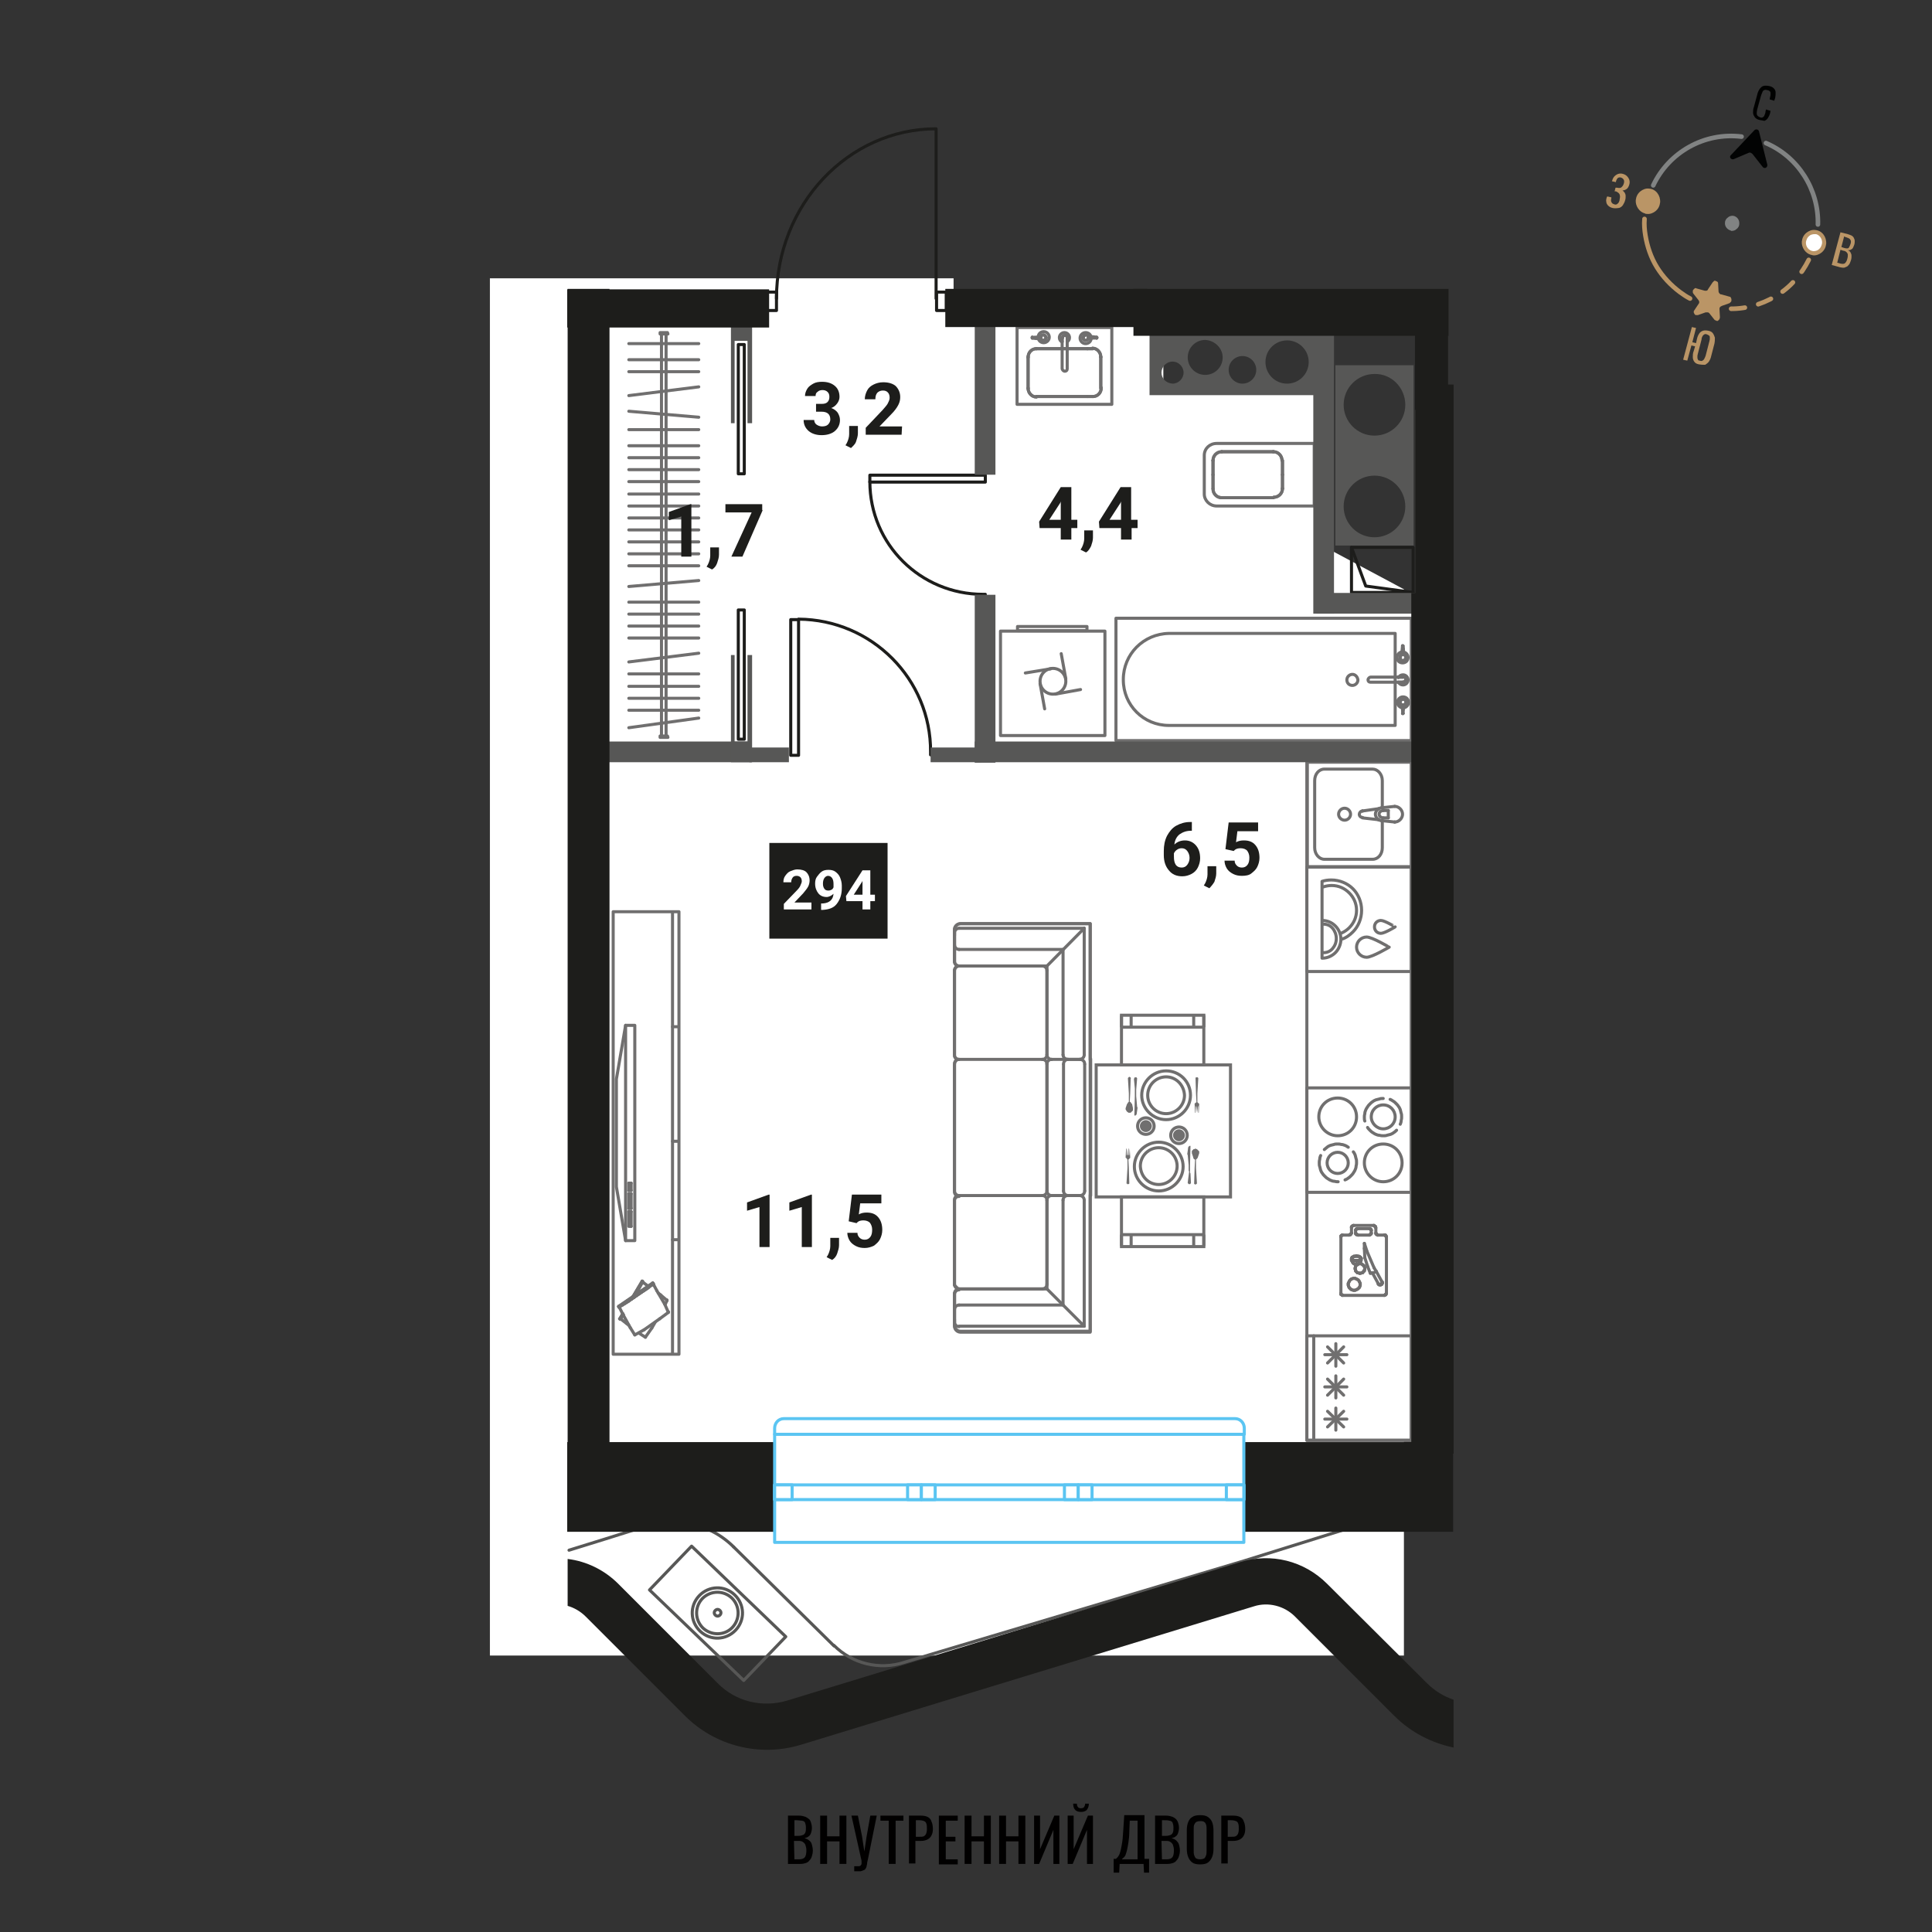 <?xml version="1.0" encoding="utf-8"?>
<!-- Generator: Adobe Illustrator 26.0.0, SVG Export Plug-In . SVG Version: 6.00 Build 0)  -->
<svg version="1.1" id="Layer_1" xmlns="http://www.w3.org/2000/svg" xmlns:xlink="http://www.w3.org/1999/xlink" x="0px" y="0px"
	 viewBox="0 0 420 420" style="enable-background:new 0 0 420 420;" xml:space="preserve">
<rect x="0" y="0" width="420" height="420" fill="#333333" stroke="none"/>
<style type="text/css">
	.st0{fill:#FFFFFF;}
	.st1{fill:none;stroke:#706F6F;stroke-width:0.667;stroke-linecap:round;stroke-linejoin:round;stroke-miterlimit:10;}
	.st2{fill:none;stroke:#706F6F;stroke-width:0.667;stroke-miterlimit:10;}
	.st3{fill:#706F6F;}
	.st4{fill:none;stroke:#1D1D1B;stroke-width:0.667;stroke-linecap:round;stroke-linejoin:round;stroke-miterlimit:10;}
	.st5{fill:#575756;}
	.st6{fill-rule:evenodd;clip-rule:evenodd;fill:#575756;}
	.st7{fill:#1D1D1B;}
	.st8{fill:none;stroke:#575756;stroke-width:0.667;stroke-linecap:round;stroke-linejoin:round;stroke-miterlimit:10;}
	.st9{fill:none;stroke:#575756;stroke-width:0.667;stroke-linecap:round;stroke-linejoin:round;stroke-miterlimit:9.999;}
	.st10{fill:#FFFFFF;stroke:#5BC5F2;stroke-width:0.667;stroke-linecap:round;stroke-linejoin:round;stroke-miterlimit:10;}
	.st11{fill:#010000;}
	.st12{fill:none;stroke:#BA9566;stroke-linecap:round;stroke-linejoin:round;stroke-miterlimit:10;}
	.st13{fill:none;stroke:#BA9566;stroke-linecap:round;stroke-linejoin:round;stroke-miterlimit:10;stroke-dasharray:3,3;}
	.st14{fill:none;stroke:#818383;stroke-linecap:round;stroke-linejoin:round;stroke-miterlimit:10;}
	.st15{fill:#BA9566;}
	.st16{fill:#818383;}
	.st17{fill:#020303;}
	.st18{fill:#000100;}
	.st19{fill:#1D1D1B;stroke:#1D1D1B;stroke-width:0.5;stroke-miterlimit:10;}
</style>
<g>
	<polygon class="st0" points="106.5,60.5 207.3,60.5 207.3,78.1 243.4,97.1 243.4,109.6 257,109.6 257,109.8 258.6,109.8 
		261.2,104.6 305.2,128.1 305.2,198.3 306.7,198.3 306.7,278.7 305.2,278.7 305.2,297.2 296,297.2 296,304.9 305.2,304.9 
		305.2,328.4 305.2,328.4 305.2,359.9 106.5,359.9 	"/>
	<polygon class="st0" points="252.9,85.1 252.9,70.4 134.7,70.4 134.7,312.9 309.9,313.1 309.9,132.3 289.2,132.3 289.2,85.1 	"/>
	<g>
		<g>
			<rect x="242.6" y="134.4" class="st1" width="64.2" height="26.6"/>
		</g>
		<g>
			<path class="st1" d="M244.2,147.7v0.1c0,5.5,4.4,9.9,9.9,9.9h49.2v-20h-49.2C248.6,137.8,244.2,142.2,244.2,147.7z"/>
		</g>
		<g>
			<path class="st1" d="M294,146.6c-0.6,0-1.2,0.5-1.2,1.2s0.5,1.2,1.2,1.2c0.6,0,1.2-0.5,1.2-1.2
				C295.1,147.1,294.6,146.6,294,146.6z"/>
		</g>
		<g>
			<line class="st1" x1="304" y1="147.2" x2="305" y2="147.2"/>
			<path class="st1" d="M305,148.3c0.3,0,0.6-0.3,0.6-0.6s-0.2-0.6-0.6-0.6"/>
			<line class="st1" x1="305" y1="148.3" x2="305" y2="148.3"/>
			<line class="st1" x1="305" y1="148.3" x2="304" y2="148.3"/>
			<path class="st1" d="M304,148.3c0.2,0.4,0.6,0.6,1,0.6c0.6,0,1.1-0.5,1.1-1.1s-0.5-1.1-1.1-1.1c-0.4,0-0.8,0.2-1,0.6"/>
			<line class="st1" x1="304" y1="147.2" x2="304" y2="147.2"/>
			<path class="st1" d="M305,147.2h-7c-0.3,0-0.6,0.3-0.6,0.6l0,0c0,0.3,0.2,0.5,0.5,0.5h7"/>
			<path class="st1" d="M305,148.3c0.3,0,0.6-0.3,0.6-0.6s-0.2-0.6-0.6-0.6"/>
			<line class="st1" x1="305" y1="147.2" x2="305" y2="147.2"/>
			<path class="st1" d="M305.1,142.3c0-0.2,0-0.4,0-0.6"/>
			<path class="st1" d="M305,143.6c0.4,0,0.6-0.3,0.6-0.7c0-0.3-0.2-0.6-0.6-0.6"/>
			<path class="st1" d="M304.9,142.3c-0.3,0-0.6,0.3-0.6,0.6c0,0.4,0.3,0.7,0.6,0.7"/>
			<path class="st1" d="M304.8,141.7c0,0.2,0,0.4,0,0.6"/>
			<line class="st1" x1="304.8" y1="141.7" x2="304.8" y2="141.7"/>
			<line class="st1" x1="304.8" y1="141.7" x2="304.8" y2="141.7"/>
			<line class="st1" x1="304.8" y1="141.7" x2="304.8" y2="141.7"/>
			<path class="st1" d="M304.8,141.7c-0.6,0.1-1.1,0.6-1.1,1.2c0,0.7,0.5,1.2,1.2,1.2s1.2-0.5,1.2-1.2c0-0.6-0.5-1.1-1.1-1.2"/>
			<line class="st1" x1="305.1" y1="141.7" x2="305.1" y2="141.7"/>
			<path class="st1" d="M305,143.6c0.4,0,0.6-0.3,0.6-0.7s-0.3-0.7-0.6-0.7"/>
			<path class="st1" d="M305,142.3c-0.4,0-0.6,0.3-0.6,0.7s0.3,0.7,0.6,0.7"/>
			<path class="st1" d="M305,140.4L305,140.4c-0.1,0-0.1,0-0.1,0"/>
			<line class="st1" x1="304.9" y1="140.4" x2="304.9" y2="140.4"/>
			<path class="st1" d="M304.9,140.4c0,0.3-0.1,0.7-0.1,1s0,0.6,0,0.8"/>
			<line class="st1" x1="304.9" y1="142.3" x2="304.9" y2="142.3"/>
			<path class="st1" d="M305.1,142.3C305,142.3,305,142.3,305.1,142.3c-0.1,0-0.2,0-0.2,0"/>
			<line class="st1" x1="305.1" y1="142.3" x2="305.1" y2="142.3"/>
			<path class="st1" d="M305.1,142.3c0-0.3,0-0.6,0-0.8c0-0.3,0-0.7-0.1-1"/>
			<line class="st1" x1="305" y1="140.4" x2="305" y2="140.4"/>
			<line class="st1" x1="305.1" y1="153.9" x2="305.1" y2="153.9"/>
			<path class="st1" d="M305.1,153.9c0.6-0.1,1.1-0.6,1.1-1.2c0-0.7-0.5-1.2-1.2-1.2s-1.2,0.6-1.2,1.2c0,0.6,0.5,1.1,1.1,1.2"/>
			<line class="st1" x1="304.8" y1="153.8" x2="304.8" y2="153.9"/>
			<line class="st1" x1="304.8" y1="153.8" x2="304.8" y2="153.8"/>
			<line class="st1" x1="304.8" y1="153.8" x2="304.8" y2="153.8"/>
			<path class="st1" d="M304.9,153.3c0,0.2,0,0.4,0,0.6"/>
			<path class="st1" d="M305,152c-0.4,0-0.6,0.3-0.6,0.7c0,0.3,0.2,0.6,0.6,0.6"/>
			<path class="st1" d="M305.1,153.3c0.3,0,0.6-0.3,0.6-0.6c0-0.4-0.3-0.7-0.6-0.7"/>
			<path class="st1" d="M305.1,153.9c0-0.2,0-0.4,0-0.6"/>
			<path class="st1" d="M305,152c-0.4,0-0.6,0.3-0.6,0.7s0.3,0.7,0.6,0.7"/>
			<path class="st1" d="M305,153.3c0.4,0,0.6-0.3,0.6-0.7s-0.3-0.7-0.6-0.7"/>
			<line class="st1" x1="305" y1="155.1" x2="305" y2="155.1"/>
			<path class="st1" d="M305,155.1c0-0.3,0.1-0.7,0.1-1s0-0.6,0-0.8"/>
			<line class="st1" x1="305.1" y1="153.3" x2="305.1" y2="153.3"/>
			<path class="st1" d="M304.9,153.3L304.9,153.3c0.1,0,0.2,0,0.2,0"/>
			<line class="st1" x1="304.9" y1="153.3" x2="304.9" y2="153.3"/>
			<path class="st1" d="M304.9,153.3c0,0.3,0,0.6,0,0.8c0,0.3,0,0.7,0.1,1"/>
			<line class="st1" x1="304.9" y1="155.1" x2="304.9" y2="155.1"/>
			<path class="st1" d="M304.9,155.1C304.9,155.2,304.9,155.2,304.9,155.1c0.1,0,0.1,0,0.1,0"/>
		</g>
	</g>
	<g>
		<rect x="221.1" y="71.2" class="st1" width="20.6" height="16.7"/>
		<g>
			<line class="st1" x1="236.4" y1="75.8" x2="237.6" y2="75.8"/>
			<line class="st1" x1="236.4" y1="75.8" x2="237.6" y2="75.8"/>
			<line class="st1" x1="239.3" y1="77.6" x2="239.3" y2="77.6"/>
			<line class="st1" x1="239.3" y1="77.6" x2="239.3" y2="84.4"/>
			<line class="st1" x1="239.3" y1="77.6" x2="239.3" y2="84.4"/>
			<line class="st1" x1="237.6" y1="86.2" x2="237.6" y2="86.2"/>
			<line class="st1" x1="237.6" y1="86.2" x2="236.4" y2="86.2"/>
			<line class="st1" x1="237.6" y1="86.2" x2="236.4" y2="86.2"/>
			<line class="st1" x1="236.4" y1="86.2" x2="225.3" y2="86.2"/>
			<line class="st1" x1="236.4" y1="86.2" x2="225.3" y2="86.2"/>
			<line class="st1" x1="223.5" y1="84.4" x2="223.5" y2="84.4"/>
			<line class="st1" x1="223.5" y1="84.4" x2="223.5" y2="77.6"/>
			<line class="st1" x1="223.5" y1="84.4" x2="223.5" y2="77.6"/>
			<line class="st1" x1="225.3" y1="75.8" x2="225.3" y2="75.8"/>
			<line class="st1" x1="225.3" y1="75.8" x2="236.4" y2="75.8"/>
			<line class="st1" x1="225.3" y1="75.8" x2="236.4" y2="75.8"/>
			<path class="st1" d="M239.3,77.6c0-1-0.8-1.9-1.8-1.9"/>
			<path class="st1" d="M239.3,77.6c0-1-0.8-1.9-1.8-1.9"/>
			<path class="st1" d="M237.6,86.2c1,0,1.8-0.8,1.8-1.9"/>
			<path class="st1" d="M237.6,86.2c1,0,1.8-0.8,1.8-1.9"/>
			<path class="st1" d="M223.5,84.4c0,1,0.8,1.9,1.8,1.9"/>
			<path class="st1" d="M223.5,84.4c0,1,0.8,1.9,1.8,1.9"/>
			<path class="st1" d="M225.3,75.8c-1,0-1.8,0.8-1.8,1.9"/>
			<path class="st1" d="M225.3,75.8c-1,0-1.8,0.8-1.8,1.9"/>
		</g>
		<g>
			<line class="st1" x1="230.9" y1="74.3" x2="230.9" y2="73.4"/>
			<path class="st1" d="M232,73.4c0-0.3-0.2-0.5-0.5-0.5s-0.5,0.2-0.5,0.5"/>
			<line class="st1" x1="232" y1="73.4" x2="232" y2="73.4"/>
			<line class="st1" x1="232" y1="73.4" x2="232" y2="74.3"/>
			<path class="st1" d="M232,74.3c0.3-0.2,0.5-0.5,0.5-0.9c0-0.6-0.5-1.1-1.1-1.1s-1.1,0.5-1.1,1.1c0,0.4,0.2,0.7,0.5,0.9"/>
			<line class="st1" x1="230.9" y1="74.3" x2="230.9" y2="74.3"/>
			<path class="st1" d="M230.9,73.4v6.7c0,0.3,0.3,0.6,0.6,0.6l0,0c0.3,0,0.5-0.2,0.5-0.5v-6.7"/>
			<path class="st1" d="M232,73.4c0-0.3-0.2-0.5-0.5-0.5s-0.5,0.2-0.5,0.5"/>
			<line class="st1" x1="230.9" y1="73.4" x2="230.9" y2="73.4"/>
			<path class="st1" d="M226.2,73.3c-0.2,0-0.4,0-0.5,0"/>
			<path class="st1" d="M227.4,73.4c0-0.3-0.3-0.6-0.6-0.6s-0.6,0.2-0.6,0.5"/>
			<path class="st1" d="M226.2,73.5c0,0.3,0.3,0.5,0.6,0.5s0.6-0.3,0.6-0.6"/>
			<path class="st1" d="M225.7,73.5c0.2,0,0.4,0,0.5,0"/>
			<line class="st1" x1="225.7" y1="73.5" x2="225.7" y2="73.5"/>
			<line class="st1" x1="225.7" y1="73.5" x2="225.7" y2="73.5"/>
			<line class="st1" x1="225.7" y1="73.5" x2="225.7" y2="73.5"/>
			<path class="st1" d="M225.7,73.5c0.1,0.6,0.6,1,1.2,1c0.6,0,1.2-0.5,1.2-1.2c0-0.6-0.5-1.2-1.2-1.2c-0.6,0-1.1,0.4-1.2,1"/>
			<line class="st1" x1="225.7" y1="73.3" x2="225.7" y2="73.3"/>
			<path class="st1" d="M227.4,73.4c0-0.3-0.3-0.6-0.6-0.6s-0.6,0.3-0.6,0.6"/>
			<path class="st1" d="M226.2,73.4c0,0.3,0.3,0.6,0.6,0.6s0.6-0.3,0.6-0.6"/>
			<path class="st1" d="M224.4,73.3C224.4,73.3,224.4,73.4,224.4,73.3C224.4,73.4,224.4,73.4,224.4,73.3"/>
			<line class="st1" x1="224.4" y1="73.5" x2="224.4" y2="73.5"/>
			<path class="st1" d="M224.4,73.5c0.3,0,0.6,0.1,1,0.1c0.3,0,0.5,0,0.8,0"/>
			<line class="st1" x1="226.2" y1="73.5" x2="226.2" y2="73.5"/>
			<path class="st1" d="M226.2,73.3C226.2,73.3,226.2,73.4,226.2,73.3c0,0.1,0,0.1,0,0.2"/>
			<line class="st1" x1="226.2" y1="73.3" x2="226.2" y2="73.3"/>
			<path class="st1" d="M226.2,73.3c-0.3,0-0.5,0-0.8,0s-0.6,0-1,0.1"/>
			<line class="st1" x1="224.4" y1="73.3" x2="224.4" y2="73.3"/>
			<line class="st1" x1="237.2" y1="73.3" x2="237.2" y2="73.3"/>
			<path class="st1" d="M237.2,73.3c-0.1-0.6-0.6-1-1.2-1c-0.6,0-1.2,0.5-1.2,1.2c0,0.6,0.5,1.2,1.2,1.2c0.6,0,1.1-0.4,1.2-1"/>
			<line class="st1" x1="237.2" y1="73.5" x2="237.2" y2="73.5"/>
			<line class="st1" x1="237.2" y1="73.5" x2="237.2" y2="73.5"/>
			<line class="st1" x1="237.2" y1="73.5" x2="237.2" y2="73.5"/>
			<path class="st1" d="M236.7,73.5c0.2,0,0.4,0,0.5,0"/>
			<path class="st1" d="M235.4,73.4c0,0.3,0.3,0.6,0.6,0.6s0.6-0.2,0.6-0.5"/>
			<path class="st1" d="M236.7,73.3c0-0.3-0.3-0.5-0.6-0.5s-0.6,0.3-0.6,0.6"/>
			<path class="st1" d="M237.2,73.3c-0.2,0-0.4,0-0.5,0"/>
			<path class="st1" d="M235.4,73.4c0,0.3,0.3,0.6,0.6,0.6s0.6-0.3,0.6-0.6"/>
			<path class="st1" d="M236.7,73.4c0-0.3-0.3-0.6-0.6-0.6s-0.6,0.3-0.6,0.6"/>
			<line class="st1" x1="238.4" y1="73.3" x2="238.4" y2="73.3"/>
			<path class="st1" d="M238.4,73.3c-0.3,0-0.6-0.1-1-0.1c-0.3,0-0.5,0-0.8,0"/>
			<line class="st1" x1="236.7" y1="73.3" x2="236.7" y2="73.3"/>
			<path class="st1" d="M236.7,73.5C236.7,73.4,236.7,73.4,236.7,73.5c0-0.1,0-0.1,0-0.2"/>
			<line class="st1" x1="236.7" y1="73.5" x2="236.7" y2="73.5"/>
			<path class="st1" d="M236.7,73.5c0.3,0,0.5,0,0.8,0s0.7,0,1-0.1"/>
			<line class="st1" x1="238.4" y1="73.5" x2="238.4" y2="73.5"/>
			<path class="st1" d="M238.4,73.5C238.5,73.4,238.5,73.4,238.4,73.5C238.4,73.4,238.4,73.4,238.4,73.5"/>
		</g>
	</g>
	<g>
		<g>
			<path class="st1" d="M261.8,103.2V99c0-1.5,1.2-2.6,2.7-2.6h21.2V110h-21.2c-1.5,0-2.7-1.2-2.7-2.6l0,0V103.2L261.8,103.2z"/>
			<line class="st1" x1="278.8" y1="103.2" x2="278.8" y2="100.1"/>
			<line class="st1" x1="278.8" y1="103.2" x2="278.8" y2="100.1"/>
			<line class="st1" x1="276.8" y1="98.2" x2="276.8" y2="98.2"/>
			<line class="st1" x1="276.8" y1="98.2" x2="265.6" y2="98.2"/>
			<line class="st1" x1="276.8" y1="98.2" x2="265.6" y2="98.2"/>
			<line class="st1" x1="263.7" y1="100.1" x2="263.7" y2="100.1"/>
			<line class="st1" x1="263.7" y1="100.1" x2="263.7" y2="103.2"/>
			<line class="st1" x1="263.7" y1="100.1" x2="263.7" y2="103.2"/>
			<line class="st1" x1="263.7" y1="103.2" x2="263.7" y2="106.2"/>
			<line class="st1" x1="263.7" y1="103.2" x2="263.7" y2="106.2"/>
			<line class="st1" x1="265.6" y1="108.2" x2="265.6" y2="108.2"/>
			<line class="st1" x1="265.6" y1="108.2" x2="276.8" y2="108.2"/>
			<line class="st1" x1="265.6" y1="108.2" x2="276.8" y2="108.2"/>
			<line class="st1" x1="278.8" y1="106.2" x2="278.8" y2="106.2"/>
			<line class="st1" x1="278.8" y1="106.2" x2="278.8" y2="103.2"/>
			<line class="st1" x1="278.8" y1="106.2" x2="278.8" y2="103.2"/>
			<path class="st1" d="M276.8,98.2c1.1,0,1.9,0.9,1.9,1.9"/>
			<path class="st1" d="M276.8,98.2c1.1,0,1.9,0.9,1.9,1.9"/>
			<path class="st1" d="M263.7,100.1c0-1.1,0.9-1.9,1.9-1.9"/>
			<path class="st1" d="M263.7,100.1c0-1.1,0.9-1.9,1.9-1.9"/>
			<path class="st1" d="M265.6,108.2c-1.1,0-1.9-0.9-1.9-1.9"/>
			<path class="st1" d="M265.6,108.2c-1.1,0-1.9-0.9-1.9-1.9"/>
			<path class="st1" d="M278.8,106.2c0,1.1-0.9,1.9-1.9,1.9"/>
			<path class="st1" d="M278.8,106.2c0,1.1-0.9,1.9-1.9,1.9"/>
		</g>
	</g>
	<g>
		<rect x="217.5" y="137.2" class="st1" width="22.7" height="22.7"/>
		<rect x="221.2" y="136.2" class="st1" width="15.1" height="0.9"/>
		<g>
			<line class="st1" x1="228.4" y1="145.4" x2="222.9" y2="146.3"/>
			<line class="st1" x1="229.4" y1="150.9" x2="234.9" y2="149.9"/>
			<line class="st1" x1="226.1" y1="148.6" x2="227.1" y2="154.1"/>
			<line class="st1" x1="231.7" y1="147.6" x2="230.7" y2="142.1"/>
			<path class="st1" d="M226.1,148.1c0,1.6,1.3,2.8,2.8,2.8c1.6,0,2.8-1.3,2.8-2.8c0-1.6-1.3-2.8-2.8-2.8
				C227.3,145.3,226.1,146.6,226.1,148.1"/>
		</g>
	</g>
	<rect x="284.1" y="165.4" class="st1" width="22.7" height="147.7"/>
	<g>
		<rect x="284.1" y="290.4" class="st1" width="22.7" height="22.7"/>
		<g>
			<line class="st1" x1="292.8" y1="308.5" x2="288" y2="308.5"/>
			<line class="st1" x1="290.4" y1="310.9" x2="290.4" y2="306.1"/>
			<line class="st1" x1="292.1" y1="310.2" x2="288.6" y2="306.8"/>
			<line class="st1" x1="292.1" y1="306.8" x2="288.6" y2="310.2"/>
		</g>
		<g>
			<line class="st1" x1="292.8" y1="301.5" x2="288" y2="301.5"/>
			<line class="st1" x1="290.4" y1="303.9" x2="290.4" y2="299.1"/>
			<line class="st1" x1="292.1" y1="303.3" x2="288.6" y2="299.8"/>
			<line class="st1" x1="292.1" y1="299.8" x2="288.6" y2="303.3"/>
		</g>
		<g>
			<line class="st1" x1="292.8" y1="294.5" x2="288" y2="294.5"/>
			<line class="st1" x1="290.4" y1="297" x2="290.4" y2="292.1"/>
			<line class="st1" x1="292.1" y1="296.3" x2="288.6" y2="292.8"/>
			<line class="st1" x1="292.1" y1="292.8" x2="288.6" y2="296.3"/>
		</g>
		<line class="st1" x1="285.6" y1="290.4" x2="285.6" y2="313"/>
	</g>
	<g>
		<rect x="284.1" y="236.5" class="st1" width="22.7" height="22.7"/>
		<path class="st1" d="M292.4,256.5c0.2-0.1,0.5-0.2,0.7-0.4c0.2-0.1,0.4-0.3,0.6-0.5s0.4-0.4,0.5-0.6c0.1-0.2,0.3-0.4,0.4-0.7
			c0.1-0.2,0.2-0.5,0.2-0.8c0.1-0.3,0.1-0.5,0.1-0.8s0-0.6-0.1-0.8c-0.1-0.3-0.1-0.5-0.2-0.8c-0.1-0.2-0.2-0.5-0.4-0.7"/>
		<path class="st1" d="M287.1,251.2c-0.1,0.2-0.2,0.5-0.2,0.8c-0.1,0.3-0.1,0.5-0.1,0.8s0,0.6,0.1,0.8c0.1,0.3,0.1,0.5,0.2,0.8
			c0.1,0.2,0.2,0.5,0.4,0.7c0.1,0.2,0.3,0.4,0.5,0.6c0.2,0.2,0.4,0.4,0.6,0.5s0.4,0.3,0.7,0.4c0.2,0.1,0.5,0.2,0.8,0.2
			c0.3,0.1,0.5,0.1,0.8,0.1"/>
		<path class="st1" d="M293.1,249.4c-0.2-0.1-0.4-0.3-0.7-0.4s-0.5-0.2-0.8-0.2c-0.3-0.1-0.5-0.1-0.8-0.1s-0.6,0-0.8,0.1
			c-0.3,0.1-0.5,0.1-0.8,0.2c-0.2,0.1-0.5,0.2-0.7,0.4s-0.4,0.3-0.6,0.5"/>
		<circle class="st1" cx="290.8" cy="252.8" r="2.3"/>
		<path class="st1" d="M300.7,256.9c2.3,0,4.1-1.8,4.1-4.1s-1.8-4.1-4.1-4.1c-2.3,0-4.1,1.8-4.1,4.1
			C296.6,255,298.4,256.9,300.7,256.9z"/>
		<path class="st1" d="M290.8,246.9c2.3,0,4.1-1.8,4.1-4.1s-1.8-4.1-4.1-4.1c-2.3,0-4.1,1.8-4.1,4.1
			C286.7,245.1,288.6,246.9,290.8,246.9z"/>
		<path class="st1" d="M300.7,238.8c-0.3,0-0.6,0-0.8,0.1c-0.3,0.1-0.5,0.1-0.8,0.2c-0.2,0.1-0.5,0.2-0.7,0.4
			c-0.2,0.1-0.4,0.3-0.6,0.5s-0.4,0.4-0.5,0.6c-0.1,0.2-0.3,0.4-0.4,0.7c-0.1,0.2-0.2,0.5-0.2,0.8c-0.1,0.3-0.1,0.5-0.1,0.8
			s0,0.6,0.1,0.8"/>
		<path class="st1" d="M304.4,244.4c0.1-0.2,0.2-0.5,0.2-0.8c0.1-0.3,0.1-0.5,0.1-0.8s0-0.6-0.1-0.8c-0.1-0.3-0.1-0.5-0.2-0.8
			c-0.1-0.2-0.2-0.5-0.4-0.7c-0.1-0.2-0.3-0.4-0.5-0.6c-0.2-0.2-0.4-0.4-0.6-0.5s-0.4-0.3-0.7-0.4"/>
		<path class="st1" d="M297.3,245.1c0.1,0.2,0.3,0.4,0.5,0.6c0.2,0.2,0.4,0.4,0.6,0.5s0.4,0.3,0.7,0.4c0.2,0.1,0.5,0.2,0.8,0.2
			c0.3,0.1,0.5,0.1,0.8,0.1s0.6,0,0.8-0.1c0.3-0.1,0.5-0.1,0.8-0.2c0.2-0.1,0.5-0.2,0.7-0.4c0.2-0.1,0.4-0.3,0.6-0.5"/>
		<path class="st1" d="M300.7,245.4c1.4,0,2.6-1.1,2.6-2.6c0-1.4-1.1-2.6-2.6-2.6c-1.4,0-2.6,1.1-2.6,2.6
			C298.1,244.2,299.3,245.4,300.7,245.4z"/>
	</g>
	<g>
		<rect x="284.1" y="188.5" class="st1" width="22.7" height="22.7"/>
		<g>
			<path class="st1" d="M291.6,204.2c1-0.3,1.8-0.9,2.5-1.6c1.2-1.2,1.9-2.9,1.9-4.7s-0.7-3.5-1.9-4.7c-1.2-1.2-2.9-1.9-4.7-1.9
				c-0.7,0-1.4,0.1-2,0.3v16.7c1.2,0,2.2-0.5,2.9-1.2s1.2-1.8,1.2-2.9c0-1.2-0.5-2.2-1.2-2.9c-0.8-0.8-1.8-1.2-2.9-1.2"/>
			<path class="st1" d="M291.5,202.9c0.7-0.3,1.3-0.7,1.8-1.2c1-1,1.6-2.3,1.6-3.8s-0.6-2.8-1.6-3.8s-2.3-1.6-3.8-1.6
				c-0.6,0-1.2,0.1-1.8,0.3"/>
			<path class="st1" d="M287.7,207.1c0.8,0,1.5-0.3,2-0.9c0.5-0.6,0.8-1.3,0.8-2.2c0-0.8-0.3-1.6-0.8-2.2c-0.5-0.6-1.2-0.9-2-0.9"/>
			<path class="st1" d="M297.1,203.7c-1.2,0-2.2,1-2.2,2.2s1,2.2,2.2,2.2s4.9-2.2,4.9-2.2S298.3,203.7,297.1,203.7z"/>
			<path class="st1" d="M300.2,200.1c-0.8,0-1.4,0.6-1.4,1.4c0,0.8,0.6,1.4,1.4,1.4s3.1-1.4,3.1-1.4S301,200.1,300.2,200.1z"/>
		</g>
	</g>
	<g>
		<rect x="284.2" y="165.7" class="st1" width="22.7" height="22.7"/>
		<path class="st1" d="M300.5,175.5v-5.8c0-1.4-1-2.5-2.1-2.5h-10.5c-1.2,0-2.1,1.1-2.1,2.5v14.6c0,1.4,1,2.5,2.1,2.5h10.5
			c1.2,0,2.1-1.1,2.1-2.5v-5.9"/>
		<g>
			<path class="st1" d="M292.3,175.7c-0.7,0-1.3,0.6-1.3,1.3s0.6,1.3,1.3,1.3c0.7,0,1.3-0.6,1.3-1.3
				C293.6,176.3,293,175.7,292.3,175.7z"/>
		</g>
		<g>
			<line class="st1" x1="303.2" y1="178.7" x2="303.2" y2="178.7"/>
			<path class="st1" d="M303.2,178.7c0.9,0,1.7-0.8,1.7-1.7s-0.8-1.7-1.7-1.7"/>
			<line class="st1" x1="300.4" y1="175.6" x2="303.2" y2="175.3"/>
			<line class="st1" x1="300.4" y1="175.6" x2="300.4" y2="175.6"/>
			<path class="st1" d="M300.4,175.6c-0.2,0-0.5,0.1-0.6,0.2"/>
			<line class="st1" x1="296.2" y1="176.3" x2="299.7" y2="175.8"/>
			<line class="st1" x1="296.2" y1="176.3" x2="296.2" y2="176.3"/>
			<path class="st1" d="M296.2,176.3c-0.4,0-0.7,0.4-0.7,0.7c0,0.4,0.3,0.7,0.7,0.7"/>
			<line class="st1" x1="299.7" y1="178.2" x2="296.2" y2="177.8"/>
			<line class="st1" x1="299.7" y1="178.2" x2="299.7" y2="178.2"/>
			<path class="st1" d="M299.7,178.2c0.2,0.1,0.4,0.2,0.6,0.2"/>
			<line class="st1" x1="303.2" y1="178.7" x2="300.4" y2="178.4"/>
			<g>
				<line class="st1" x1="301.8" y1="176.2" x2="300.7" y2="176.2"/>
				<line class="st1" x1="300.7" y1="177.8" x2="301.8" y2="177.8"/>
				<line class="st1" x1="301.8" y1="177.8" x2="301.8" y2="176.2"/>
				<path class="st1" d="M300.7,176.2c-0.5,0-0.9,0.4-0.9,0.8c0,0.4,0.4,0.8,0.9,0.8"/>
			</g>
			<path class="st1" d="M299.7,175.8c-0.4,0.3-0.7,0.7-0.7,1.2s0.3,0.9,0.7,1.2"/>
		</g>
	</g>
	<g>
		<line class="st1" x1="293.9" y1="273.5" x2="293.8" y2="273.6"/>
		<line class="st1" x1="293.8" y1="273.6" x2="293.8" y2="273.8"/>
		<line class="st1" x1="293.8" y1="273.8" x2="293.8" y2="274"/>
		<line class="st1" x1="293.8" y1="274" x2="293.9" y2="274.1"/>
		<line class="st1" x1="293.9" y1="274.1" x2="294" y2="274.3"/>
		<line class="st1" x1="294" y1="274.3" x2="294.1" y2="274.5"/>
		<line class="st1" x1="294.1" y1="274.5" x2="294.2" y2="274.6"/>
		<line class="st1" x1="294.2" y1="274.6" x2="294.3" y2="274.7"/>
		<line class="st1" x1="294.3" y1="274.7" x2="294.5" y2="274.8"/>
		<line class="st1" x1="294.5" y1="274.8" x2="294.7" y2="274.8"/>
		<line class="st1" x1="294.7" y1="274.8" x2="294.9" y2="274.8"/>
		<line class="st1" x1="294.9" y1="274.8" x2="295" y2="274.8"/>
		<line class="st1" x1="295" y1="274.8" x2="295.2" y2="274.8"/>
		<line class="st1" x1="295.2" y1="274.8" x2="295.4" y2="274.7"/>
		<line class="st1" x1="295.4" y1="274.7" x2="295.5" y2="274.6"/>
		<line class="st1" x1="295.5" y1="274.6" x2="295.7" y2="274.5"/>
		<line class="st1" x1="295.7" y1="274.5" x2="295.8" y2="274.3"/>
		<line class="st1" x1="295.8" y1="274.3" x2="295.8" y2="274.1"/>
		<line class="st1" x1="295.8" y1="274.1" x2="295.9" y2="274"/>
		<line class="st1" x1="295.9" y1="274" x2="295.9" y2="273.8"/>
		<line class="st1" x1="295.9" y1="273.8" x2="295.9" y2="273.6"/>
		<line class="st1" x1="295.9" y1="273.6" x2="295.9" y2="273.5"/>
		<line class="st1" x1="294.6" y1="274" x2="294.6" y2="274"/>
		<line class="st1" x1="294.7" y1="274" x2="294.6" y2="274"/>
		<line class="st1" x1="294.8" y1="274.1" x2="294.7" y2="274"/>
		<line class="st1" x1="294.8" y1="274.1" x2="294.8" y2="274.1"/>
		<line class="st1" x1="294.9" y1="274.1" x2="294.8" y2="274.1"/>
		<line class="st1" x1="294.9" y1="274.1" x2="294.9" y2="274.1"/>
		<line class="st1" x1="295" y1="274.1" x2="294.9" y2="274.1"/>
		<line class="st1" x1="295" y1="274" x2="295" y2="274.1"/>
		<line class="st1" x1="295.1" y1="274" x2="295" y2="274.1"/>
		<line class="st1" x1="294.5" y1="274" x2="294.4" y2="274"/>
		<line class="st1" x1="294.6" y1="274" x2="294.5" y2="274"/>
		<line class="st1" x1="294.6" y1="274" x2="294.6" y2="274"/>
		<line class="st1" x1="295.2" y1="274" x2="295.1" y2="274"/>
		<line class="st1" x1="295.3" y1="274" x2="295.2" y2="274"/>
		<line class="st1" x1="295.3" y1="274" x2="295.3" y2="274"/>
		<line class="st1" x1="294.3" y1="274" x2="294.2" y2="273.9"/>
		<line class="st1" x1="294.4" y1="274" x2="294.3" y2="274"/>
		<line class="st1" x1="295.4" y1="274" x2="295.3" y2="274"/>
		<line class="st1" x1="295.5" y1="273.9" x2="295.4" y2="274"/>
		<line class="st1" x1="294.1" y1="273.9" x2="294.1" y2="273.9"/>
		<line class="st1" x1="294.2" y1="273.9" x2="294.1" y2="273.9"/>
		<line class="st1" x1="295.6" y1="273.9" x2="295.5" y2="273.9"/>
		<line class="st1" x1="295.7" y1="273.9" x2="295.6" y2="273.9"/>
		<line class="st1" x1="294.1" y1="273.9" x2="294" y2="273.8"/>
		<line class="st1" x1="295.8" y1="273.8" x2="295.7" y2="273.9"/>
		<line class="st1" x1="294" y1="273.8" x2="293.9" y2="273.7"/>
		<line class="st1" x1="295.8" y1="273.7" x2="295.8" y2="273.8"/>
		<line class="st1" x1="293.9" y1="273.6" x2="293.9" y2="273.6"/>
		<line class="st1" x1="293.9" y1="273.7" x2="293.9" y2="273.6"/>
		<line class="st1" x1="295.9" y1="273.6" x2="295.8" y2="273.7"/>
		<line class="st1" x1="295.9" y1="273.6" x2="295.9" y2="273.6"/>
		<line class="st1" x1="293.9" y1="273.6" x2="293.9" y2="273.5"/>
		<line class="st1" x1="295.9" y1="273.5" x2="295.9" y2="273.6"/>
		<line class="st1" x1="293.9" y1="273.4" x2="293.9" y2="273.4"/>
		<line class="st1" x1="293.9" y1="273.5" x2="293.9" y2="273.4"/>
		<line class="st1" x1="295.8" y1="273.4" x2="295.9" y2="273.5"/>
		<line class="st1" x1="295.8" y1="273.4" x2="295.8" y2="273.4"/>
		<line class="st1" x1="294" y1="273.3" x2="294" y2="273.3"/>
		<line class="st1" x1="293.9" y1="273.4" x2="294" y2="273.3"/>
		<line class="st1" x1="295.7" y1="273.3" x2="295.8" y2="273.4"/>
		<line class="st1" x1="295.7" y1="273.3" x2="295.7" y2="273.3"/>
		<line class="st1" x1="294.2" y1="273.2" x2="294.2" y2="273.2"/>
		<line class="st1" x1="294" y1="273.3" x2="294.2" y2="273.2"/>
		<line class="st1" x1="295.6" y1="273.2" x2="295.7" y2="273.3"/>
		<line class="st1" x1="295.5" y1="273.2" x2="295.6" y2="273.2"/>
		<line class="st1" x1="294.3" y1="273.1" x2="294.5" y2="273.1"/>
		<line class="st1" x1="294.2" y1="273.2" x2="294.3" y2="273.1"/>
		<line class="st1" x1="295.4" y1="273.1" x2="295.5" y2="273.2"/>
		<line class="st1" x1="295.3" y1="273.1" x2="295.4" y2="273.1"/>
		<line class="st1" x1="294.9" y1="273" x2="295" y2="273.1"/>
		<line class="st1" x1="294.7" y1="273.1" x2="294.9" y2="273"/>
		<line class="st1" x1="294.6" y1="273.1" x2="294.7" y2="273.1"/>
		<line class="st1" x1="294.5" y1="273.1" x2="294.6" y2="273.1"/>
		<line class="st1" x1="295.1" y1="273.1" x2="295.3" y2="273.1"/>
		<line class="st1" x1="295" y1="273.1" x2="295.1" y2="273.1"/>
		<line class="st1" x1="294.6" y1="277.9" x2="294.4" y2="277.9"/>
		<line class="st1" x1="294.4" y1="277.9" x2="294.2" y2="277.9"/>
		<line class="st1" x1="294.2" y1="277.9" x2="293.9" y2="278"/>
		<line class="st1" x1="293.9" y1="278" x2="293.7" y2="278.1"/>
		<line class="st1" x1="293.7" y1="278.1" x2="293.6" y2="278.2"/>
		<line class="st1" x1="293.6" y1="278.2" x2="293.4" y2="278.4"/>
		<line class="st1" x1="293.4" y1="278.4" x2="293.3" y2="278.6"/>
		<line class="st1" x1="293.3" y1="278.6" x2="293.2" y2="278.8"/>
		<line class="st1" x1="293.2" y1="278.8" x2="293.1" y2="279"/>
		<line class="st1" x1="293.1" y1="279" x2="293.1" y2="279.2"/>
		<line class="st1" x1="293.1" y1="279.2" x2="293.1" y2="279.4"/>
		<line class="st1" x1="293.1" y1="279.4" x2="293.2" y2="279.7"/>
		<line class="st1" x1="293.2" y1="279.7" x2="293.3" y2="279.9"/>
		<line class="st1" x1="293.3" y1="279.9" x2="293.4" y2="280"/>
		<line class="st1" x1="293.4" y1="280" x2="293.6" y2="280.2"/>
		<line class="st1" x1="293.6" y1="280.2" x2="293.7" y2="280.3"/>
		<line class="st1" x1="293.7" y1="280.3" x2="293.9" y2="280.4"/>
		<line class="st1" x1="293.9" y1="280.4" x2="294.2" y2="280.5"/>
		<line class="st1" x1="294.2" y1="280.5" x2="294.4" y2="280.5"/>
		<line class="st1" x1="294.4" y1="280.5" x2="294.6" y2="280.5"/>
		<line class="st1" x1="294.6" y1="280.5" x2="294.8" y2="280.4"/>
		<line class="st1" x1="294.8" y1="280.4" x2="295" y2="280.3"/>
		<line class="st1" x1="295" y1="280.3" x2="295.2" y2="280.2"/>
		<line class="st1" x1="295.2" y1="280.2" x2="295.4" y2="280"/>
		<line class="st1" x1="295.4" y1="280" x2="295.5" y2="279.9"/>
		<line class="st1" x1="295.5" y1="279.9" x2="295.6" y2="279.7"/>
		<line class="st1" x1="295.6" y1="279.7" x2="295.7" y2="279.4"/>
		<line class="st1" x1="295.7" y1="279.4" x2="295.7" y2="279.2"/>
		<line class="st1" x1="295.7" y1="279.2" x2="295.7" y2="279"/>
		<line class="st1" x1="295.7" y1="279" x2="295.6" y2="278.8"/>
		<line class="st1" x1="295.6" y1="278.8" x2="295.5" y2="278.6"/>
		<line class="st1" x1="295.5" y1="278.6" x2="295.4" y2="278.4"/>
		<line class="st1" x1="295.4" y1="278.4" x2="295.2" y2="278.2"/>
		<line class="st1" x1="295.2" y1="278.2" x2="295" y2="278.1"/>
		<line class="st1" x1="295" y1="278.1" x2="294.8" y2="278"/>
		<line class="st1" x1="294.8" y1="278" x2="294.6" y2="277.9"/>
		<line class="st1" x1="295.8" y1="274.7" x2="295.6" y2="274.7"/>
		<line class="st1" x1="295.6" y1="274.7" x2="295.5" y2="274.7"/>
		<line class="st1" x1="295.5" y1="274.7" x2="295.3" y2="274.8"/>
		<line class="st1" x1="295.3" y1="274.8" x2="295.1" y2="274.9"/>
		<line class="st1" x1="295.1" y1="274.9" x2="295" y2="275"/>
		<line class="st1" x1="295" y1="275" x2="294.8" y2="275.1"/>
		<line class="st1" x1="294.8" y1="275.1" x2="294.7" y2="275.2"/>
		<line class="st1" x1="294.7" y1="275.2" x2="294.7" y2="275.4"/>
		<line class="st1" x1="294.7" y1="275.4" x2="294.6" y2="275.6"/>
		<line class="st1" x1="294.6" y1="275.6" x2="294.6" y2="275.8"/>
		<line class="st1" x1="294.6" y1="275.8" x2="294.6" y2="275.9"/>
		<line class="st1" x1="294.6" y1="275.9" x2="294.7" y2="276.1"/>
		<line class="st1" x1="294.7" y1="276.1" x2="294.7" y2="276.3"/>
		<line class="st1" x1="294.7" y1="276.3" x2="294.8" y2="276.4"/>
		<line class="st1" x1="294.8" y1="276.4" x2="295" y2="276.6"/>
		<line class="st1" x1="295" y1="276.6" x2="295.1" y2="276.7"/>
		<line class="st1" x1="295.1" y1="276.7" x2="295.3" y2="276.7"/>
		<line class="st1" x1="295.3" y1="276.7" x2="295.5" y2="276.8"/>
		<line class="st1" x1="295.5" y1="276.8" x2="295.6" y2="276.8"/>
		<line class="st1" x1="295.6" y1="276.8" x2="295.8" y2="276.8"/>
		<line class="st1" x1="295.8" y1="276.8" x2="296" y2="276.7"/>
		<line class="st1" x1="296" y1="276.7" x2="296.2" y2="276.7"/>
		<line class="st1" x1="296.2" y1="276.7" x2="296.3" y2="276.6"/>
		<line class="st1" x1="296.3" y1="276.6" x2="296.4" y2="276.4"/>
		<line class="st1" x1="296.4" y1="276.4" x2="296.6" y2="276.3"/>
		<line class="st1" x1="296.6" y1="276.3" x2="296.6" y2="276.1"/>
		<line class="st1" x1="296.6" y1="276.1" x2="296.7" y2="275.9"/>
		<line class="st1" x1="296.7" y1="275.9" x2="296.7" y2="275.8"/>
		<line class="st1" x1="296.7" y1="275.8" x2="296.7" y2="275.6"/>
		<line class="st1" x1="296.7" y1="275.6" x2="296.6" y2="275.4"/>
		<line class="st1" x1="296.6" y1="275.4" x2="296.6" y2="275.2"/>
		<line class="st1" x1="296.6" y1="275.2" x2="296.4" y2="275.1"/>
		<line class="st1" x1="296.4" y1="275.1" x2="296.3" y2="275"/>
		<line class="st1" x1="296.3" y1="275" x2="296.2" y2="274.9"/>
		<line class="st1" x1="296.2" y1="274.9" x2="296" y2="274.8"/>
		<line class="st1" x1="296" y1="274.8" x2="295.8" y2="274.7"/>
		<line class="st1" x1="298.6" y1="266.4" x2="294.3" y2="266.4"/>
		<line class="st1" x1="301.4" y1="281.1" x2="301.4" y2="268.9"/>
		<line class="st1" x1="301.4" y1="268.9" x2="301.4" y2="268.8"/>
		<line class="st1" x1="301.4" y1="268.8" x2="301.3" y2="268.8"/>
		<line class="st1" x1="301.3" y1="268.8" x2="301.3" y2="268.7"/>
		<line class="st1" x1="301.3" y1="268.7" x2="301.2" y2="268.6"/>
		<line class="st1" x1="301.2" y1="268.6" x2="301.2" y2="268.5"/>
		<line class="st1" x1="301.2" y1="268.5" x2="301.1" y2="268.5"/>
		<line class="st1" x1="301.1" y1="268.5" x2="301" y2="268.5"/>
		<line class="st1" x1="301" y1="268.5" x2="300.9" y2="268.5"/>
		<line class="st1" x1="300.9" y1="268.5" x2="299.5" y2="268.5"/>
		<line class="st1" x1="297.7" y1="268.5" x2="295.2" y2="268.5"/>
		<line class="st1" x1="293.3" y1="268.5" x2="291.9" y2="268.5"/>
		<line class="st1" x1="299.5" y1="268.5" x2="299.4" y2="268.4"/>
		<line class="st1" x1="299.4" y1="268.4" x2="299.4" y2="268.4"/>
		<line class="st1" x1="299.4" y1="268.4" x2="299.3" y2="268.4"/>
		<line class="st1" x1="299.3" y1="268.4" x2="299.2" y2="268.3"/>
		<line class="st1" x1="299.2" y1="268.3" x2="299.2" y2="268.2"/>
		<line class="st1" x1="299.2" y1="268.2" x2="299.1" y2="268.2"/>
		<line class="st1" x1="299.1" y1="268.2" x2="299.1" y2="268.1"/>
		<line class="st1" x1="299.1" y1="268.1" x2="299.1" y2="268"/>
		<line class="st1" x1="299.1" y1="268" x2="299.1" y2="266.9"/>
		<line class="st1" x1="299.1" y1="266.9" x2="299" y2="266.8"/>
		<line class="st1" x1="299" y1="266.8" x2="299" y2="266.7"/>
		<line class="st1" x1="299" y1="266.7" x2="299" y2="266.6"/>
		<line class="st1" x1="299" y1="266.6" x2="298.9" y2="266.6"/>
		<line class="st1" x1="298.9" y1="266.6" x2="298.8" y2="266.5"/>
		<line class="st1" x1="298.8" y1="266.5" x2="298.8" y2="266.5"/>
		<line class="st1" x1="298.8" y1="266.5" x2="298.7" y2="266.4"/>
		<line class="st1" x1="298.7" y1="266.4" x2="298.6" y2="266.4"/>
		<line class="st1" x1="294.3" y1="266.4" x2="294.2" y2="266.4"/>
		<line class="st1" x1="294.2" y1="266.4" x2="294.1" y2="266.5"/>
		<line class="st1" x1="294.1" y1="266.5" x2="294" y2="266.5"/>
		<line class="st1" x1="294" y1="266.5" x2="293.9" y2="266.6"/>
		<line class="st1" x1="293.9" y1="266.6" x2="293.9" y2="266.6"/>
		<line class="st1" x1="293.9" y1="266.6" x2="293.8" y2="266.7"/>
		<line class="st1" x1="293.8" y1="266.7" x2="293.8" y2="266.8"/>
		<line class="st1" x1="293.8" y1="266.8" x2="293.8" y2="266.9"/>
		<line class="st1" x1="293.8" y1="266.9" x2="293.8" y2="268"/>
		<line class="st1" x1="293.8" y1="268" x2="293.8" y2="268.1"/>
		<line class="st1" x1="293.8" y1="268.1" x2="293.7" y2="268.2"/>
		<line class="st1" x1="293.7" y1="268.2" x2="293.7" y2="268.2"/>
		<line class="st1" x1="293.7" y1="268.2" x2="293.6" y2="268.3"/>
		<line class="st1" x1="293.6" y1="268.3" x2="293.6" y2="268.4"/>
		<line class="st1" x1="293.6" y1="268.4" x2="293.5" y2="268.4"/>
		<line class="st1" x1="293.5" y1="268.4" x2="293.4" y2="268.4"/>
		<line class="st1" x1="293.4" y1="268.4" x2="293.3" y2="268.5"/>
		<line class="st1" x1="291.9" y1="268.5" x2="291.8" y2="268.5"/>
		<line class="st1" x1="291.8" y1="268.5" x2="291.8" y2="268.5"/>
		<line class="st1" x1="291.8" y1="268.5" x2="291.7" y2="268.6"/>
		<line class="st1" x1="291.7" y1="268.5" x2="291.6" y2="268.6"/>
		<line class="st1" x1="291.6" y1="268.6" x2="291.5" y2="268.7"/>
		<line class="st1" x1="291.5" y1="268.7" x2="291.5" y2="268.8"/>
		<line class="st1" x1="291.5" y1="268.8" x2="291.5" y2="268.8"/>
		<line class="st1" x1="291.5" y1="268.8" x2="291.5" y2="268.9"/>
		<line class="st1" x1="291.5" y1="268.9" x2="291.5" y2="281.1"/>
		<line class="st1" x1="291.5" y1="281.1" x2="291.5" y2="281.2"/>
		<line class="st1" x1="291.5" y1="281.2" x2="291.5" y2="281.3"/>
		<line class="st1" x1="291.5" y1="281.3" x2="291.5" y2="281.4"/>
		<line class="st1" x1="291.5" y1="281.4" x2="291.6" y2="281.4"/>
		<line class="st1" x1="291.6" y1="281.4" x2="291.7" y2="281.5"/>
		<line class="st1" x1="291.7" y1="281.5" x2="291.8" y2="281.5"/>
		<line class="st1" x1="291.8" y1="281.5" x2="291.8" y2="281.6"/>
		<line class="st1" x1="291.8" y1="281.6" x2="291.9" y2="281.6"/>
		<line class="st1" x1="291.9" y1="281.6" x2="300.9" y2="281.6"/>
		<line class="st1" x1="300.9" y1="281.6" x2="301" y2="281.6"/>
		<line class="st1" x1="301" y1="281.6" x2="301.1" y2="281.5"/>
		<line class="st1" x1="301.1" y1="281.5" x2="301.2" y2="281.5"/>
		<line class="st1" x1="301.2" y1="281.5" x2="301.2" y2="281.4"/>
		<line class="st1" x1="301.2" y1="281.4" x2="301.3" y2="281.4"/>
		<line class="st1" x1="301.3" y1="281.4" x2="301.3" y2="281.3"/>
		<line class="st1" x1="301.3" y1="281.3" x2="301.4" y2="281.2"/>
		<line class="st1" x1="301.4" y1="281.2" x2="301.4" y2="281.1"/>
		<line class="st1" x1="295.2" y1="267.1" x2="297.7" y2="267.1"/>
		<line class="st1" x1="297.7" y1="267.1" x2="297.8" y2="267.1"/>
		<line class="st1" x1="297.8" y1="267.1" x2="297.8" y2="267.1"/>
		<line class="st1" x1="297.8" y1="267.1" x2="297.9" y2="267.2"/>
		<line class="st1" x1="297.9" y1="267.2" x2="298" y2="267.2"/>
		<line class="st1" x1="298" y1="267.2" x2="298" y2="267.3"/>
		<line class="st1" x1="298" y1="267.3" x2="298.1" y2="267.4"/>
		<line class="st1" x1="298.1" y1="267.4" x2="298.1" y2="267.4"/>
		<line class="st1" x1="298.1" y1="267.4" x2="298.1" y2="267.5"/>
		<line class="st1" x1="298.1" y1="267.5" x2="298.1" y2="268"/>
		<line class="st1" x1="298.1" y1="268" x2="298.1" y2="268.1"/>
		<line class="st1" x1="298.1" y1="268.1" x2="298.1" y2="268.2"/>
		<line class="st1" x1="298.1" y1="268.2" x2="298" y2="268.2"/>
		<line class="st1" x1="298" y1="268.2" x2="298" y2="268.3"/>
		<line class="st1" x1="298" y1="268.3" x2="297.9" y2="268.4"/>
		<line class="st1" x1="297.9" y1="268.4" x2="297.8" y2="268.4"/>
		<line class="st1" x1="297.8" y1="268.4" x2="297.8" y2="268.4"/>
		<line class="st1" x1="297.8" y1="268.4" x2="297.7" y2="268.5"/>
		<line class="st1" x1="295.2" y1="268.5" x2="295.1" y2="268.4"/>
		<line class="st1" x1="295.1" y1="268.4" x2="295" y2="268.4"/>
		<line class="st1" x1="295" y1="268.4" x2="294.9" y2="268.4"/>
		<line class="st1" x1="294.9" y1="268.4" x2="294.8" y2="268.3"/>
		<line class="st1" x1="294.8" y1="268.3" x2="294.8" y2="268.2"/>
		<line class="st1" x1="294.8" y1="268.2" x2="294.7" y2="268.2"/>
		<line class="st1" x1="294.7" y1="268.2" x2="294.7" y2="268.1"/>
		<line class="st1" x1="294.7" y1="268.1" x2="294.7" y2="268"/>
		<line class="st1" x1="294.7" y1="268" x2="294.7" y2="267.5"/>
		<line class="st1" x1="294.7" y1="267.5" x2="294.7" y2="267.4"/>
		<line class="st1" x1="294.7" y1="267.4" x2="294.7" y2="267.4"/>
		<line class="st1" x1="294.7" y1="267.4" x2="294.8" y2="267.3"/>
		<line class="st1" x1="294.8" y1="267.3" x2="294.8" y2="267.2"/>
		<line class="st1" x1="294.8" y1="267.2" x2="294.9" y2="267.2"/>
		<line class="st1" x1="294.9" y1="267.2" x2="295" y2="267.1"/>
		<line class="st1" x1="295" y1="267.1" x2="295.1" y2="267.1"/>
		<line class="st1" x1="295.1" y1="267.1" x2="295.2" y2="267.1"/>
		<line class="st1" x1="296.6" y1="270.3" x2="296.6" y2="271.4"/>
		<line class="st1" x1="296.6" y1="271.4" x2="296.7" y2="273.4"/>
		<line class="st1" x1="296.7" y1="273.4" x2="297.3" y2="275.3"/>
		<line class="st1" x1="297.3" y1="275.3" x2="297.9" y2="276.8"/>
		<line class="st1" x1="297.9" y1="276.8" x2="298" y2="276.7"/>
		<line class="st1" x1="298" y1="276.7" x2="298.1" y2="276.7"/>
		<line class="st1" x1="298.1" y1="276.7" x2="298.1" y2="276.7"/>
		<line class="st1" x1="298.1" y1="276.7" x2="298.2" y2="276.7"/>
		<line class="st1" x1="298.2" y1="276.7" x2="298.3" y2="276.7"/>
		<line class="st1" x1="298.3" y1="276.7" x2="298.3" y2="276.8"/>
		<line class="st1" x1="298.3" y1="276.8" x2="298.4" y2="276.8"/>
		<line class="st1" x1="298.4" y1="276.8" x2="298.4" y2="276.8"/>
		<line class="st1" x1="299.2" y1="276.4" x2="298.7" y2="275.6"/>
		<line class="st1" x1="298.7" y1="275.6" x2="297.2" y2="272.1"/>
		<line class="st1" x1="297.2" y1="272.1" x2="296.6" y2="270.3"/>
		<line class="st1" x1="298.4" y1="276.8" x2="299.6" y2="279"/>
		<line class="st1" x1="299.6" y1="279" x2="299.6" y2="279.1"/>
		<line class="st1" x1="299.6" y1="279.1" x2="299.7" y2="279.1"/>
		<line class="st1" x1="299.7" y1="279.1" x2="299.7" y2="279.2"/>
		<line class="st1" x1="299.7" y1="279.2" x2="299.8" y2="279.2"/>
		<line class="st1" x1="299.8" y1="279.2" x2="299.8" y2="279.3"/>
		<line class="st1" x1="299.8" y1="279.3" x2="299.9" y2="279.3"/>
		<line class="st1" x1="299.9" y1="279.3" x2="300" y2="279.3"/>
		<line class="st1" x1="300" y1="279.3" x2="300.1" y2="279.3"/>
		<line class="st1" x1="300.1" y1="279.3" x2="300.1" y2="279.3"/>
		<line class="st1" x1="300.2" y1="279.3" x2="300.2" y2="279.3"/>
		<line class="st1" x1="300.2" y1="279.3" x2="300.3" y2="279.2"/>
		<line class="st1" x1="300.3" y1="279.2" x2="300.4" y2="279.2"/>
		<line class="st1" x1="300.4" y1="279.2" x2="300.4" y2="279.1"/>
		<line class="st1" x1="300.4" y1="279.1" x2="300.4" y2="279.1"/>
		<line class="st1" x1="300.4" y1="279.1" x2="300.5" y2="279"/>
		<line class="st1" x1="300.5" y1="279" x2="300.5" y2="278.9"/>
		<line class="st1" x1="300.5" y1="278.9" x2="300.5" y2="278.8"/>
		<line class="st1" x1="300.5" y1="278.8" x2="300.5" y2="278.7"/>
		<line class="st1" x1="300.5" y1="278.7" x2="300.4" y2="278.7"/>
		<line class="st1" x1="300.4" y1="278.7" x2="300.4" y2="278.6"/>
		<line class="st1" x1="300.4" y1="278.6" x2="300.4" y2="278.6"/>
		<line class="st1" x1="300.4" y1="278.6" x2="299.2" y2="276.4"/>
		<line class="st1" x1="299.2" y1="276.4" x2="298.4" y2="276.8"/>
	</g>
	<g>
		<g>
			<polygon class="st1" points="145.1,72.3 143.5,72.3 143.5,72.6 145.2,72.6 			"/>
			<polygon class="st1" points="145.1,160 143.5,160 143.5,160.3 145.2,160.3 			"/>
			<line class="st1" x1="144.8" y1="159.7" x2="144.8" y2="72.6"/>
			<line class="st1" x1="143.8" y1="159.7" x2="143.8" y2="72.6"/>
			<line class="st1" x1="136.7" y1="158.2" x2="151.9" y2="156.1"/>
			<line class="st1" x1="136.7" y1="154.4" x2="151.9" y2="154.4"/>
			<line class="st1" x1="136.7" y1="151.8" x2="151.9" y2="151.8"/>
			<line class="st1" x1="136.7" y1="149.2" x2="151.9" y2="149.2"/>
			<line class="st1" x1="136.7" y1="146.5" x2="151.9" y2="146.5"/>
			<line class="st1" x1="136.7" y1="143.9" x2="151.9" y2="142"/>
			<line class="st1" x1="136.7" y1="86" x2="151.9" y2="84.1"/>
			<line class="st1" x1="136.7" y1="138.7" x2="151.9" y2="138.7"/>
			<line class="st1" x1="136.7" y1="136.1" x2="151.9" y2="136.1"/>
			<line class="st1" x1="136.7" y1="133.5" x2="151.9" y2="133.5"/>
			<line class="st1" x1="136.7" y1="130.9" x2="151.9" y2="130.9"/>
			<line class="st1" x1="136.7" y1="127.5" x2="151.9" y2="126.2"/>
			<line class="st1" x1="136.7" y1="89.4" x2="151.9" y2="90.7"/>
			<line class="st1" x1="136.7" y1="123" x2="151.9" y2="123"/>
			<line class="st1" x1="136.7" y1="120.4" x2="151.9" y2="120.4"/>
			<line class="st1" x1="136.7" y1="117.8" x2="151.9" y2="117.8"/>
			<line class="st1" x1="136.7" y1="115.2" x2="151.9" y2="115.2"/>
			<line class="st1" x1="136.7" y1="112.6" x2="151.9" y2="112.6"/>
			<line class="st1" x1="136.7" y1="110" x2="151.9" y2="110"/>
			<line class="st1" x1="136.7" y1="107.4" x2="151.9" y2="107.4"/>
			<line class="st1" x1="136.7" y1="104.7" x2="151.9" y2="104.7"/>
			<line class="st1" x1="136.7" y1="102.1" x2="151.9" y2="102.1"/>
			<line class="st1" x1="136.7" y1="99.5" x2="151.9" y2="99.5"/>
			<line class="st1" x1="136.7" y1="96.9" x2="151.9" y2="96.9"/>
			<line class="st1" x1="136.7" y1="93.4" x2="151.9" y2="93.4"/>
			<line class="st1" x1="136.7" y1="80.8" x2="151.9" y2="80.8"/>
			<line class="st1" x1="136.7" y1="78.2" x2="151.9" y2="78.2"/>
			<line class="st1" x1="136.7" y1="74.7" x2="151.9" y2="74.7"/>
		</g>
	</g>
	<g>
		<g>
			<g>
				<rect x="133.3" y="198.2" class="st1" width="14.3" height="96.2"/>
				<line class="st1" x1="146.2" y1="198.3" x2="146.2" y2="294.3"/>
				<line class="st1" x1="146.2" y1="248.1" x2="147.5" y2="248.1"/>
				<line class="st1" x1="146.2" y1="223.2" x2="147.5" y2="223.2"/>
				<line class="st1" x1="146.2" y1="269.5" x2="147.5" y2="269.5"/>
			</g>
			<g>
				<line class="st1" x1="145" y1="282.7" x2="145" y2="282.7"/>
				<line class="st1" x1="145" y1="282.7" x2="145" y2="282.6"/>
				<line class="st1" x1="139.9" y1="278.9" x2="139.8" y2="278.8"/>
				<line class="st1" x1="137.7" y1="282.1" x2="137.7" y2="282.1"/>
				<line class="st1" x1="138" y1="281.6" x2="138.9" y2="280"/>
				<line class="st1" x1="139.8" y1="278.8" x2="139.8" y2="278.8"/>
				<line class="st1" x1="139.8" y1="278.8" x2="139.8" y2="278.8"/>
				<line class="st1" x1="134.8" y1="286.7" x2="134.9" y2="286.7"/>
				<line class="st1" x1="134.9" y1="286.7" x2="134.9" y2="286.7"/>
				<line class="st1" x1="135.3" y1="286.1" x2="135.5" y2="285.8"/>
				<line class="st1" x1="137.7" y1="282.1" x2="137.7" y2="282.1"/>
				<line class="st1" x1="137.9" y1="281.6" x2="139.3" y2="279.3"/>
				<line class="st1" x1="139.7" y1="278.7" x2="139.7" y2="278.7"/>
				<line class="st1" x1="134.9" y1="286.7" x2="134.9" y2="286.7"/>
				<line class="st1" x1="134.9" y1="286.7" x2="135" y2="286.7"/>
				<line class="st1" x1="137.7" y1="282.1" x2="137.7" y2="282.1"/>
				<line class="st1" x1="138" y1="281.6" x2="139" y2="279.9"/>
				<line class="st1" x1="139.7" y1="278.7" x2="139.7" y2="278.7"/>
				<line class="st1" x1="134.9" y1="286.7" x2="134.8" y2="286.7"/>
				<line class="st1" x1="134.7" y1="286.7" x2="134.8" y2="286.7"/>
				<line class="st1" x1="134.7" y1="286.7" x2="135.4" y2="285.6"/>
				<line class="st1" x1="137.3" y1="282.4" x2="137.3" y2="282.4"/>
				<line class="st1" x1="137.6" y1="281.9" x2="139.6" y2="278.5"/>
				<line class="st1" x1="134.8" y1="286.7" x2="134.8" y2="286.7"/>
				<line class="st1" x1="134.8" y1="286.7" x2="135.4" y2="285.6"/>
				<line class="st1" x1="137.3" y1="282.3" x2="137.3" y2="282.3"/>
				<line class="st1" x1="137.6" y1="281.9" x2="139.6" y2="278.6"/>
				<line class="st1" x1="134.8" y1="286.7" x2="135.4" y2="285.7"/>
				<line class="st1" x1="137.5" y1="282.2" x2="137.5" y2="282.2"/>
				<line class="st1" x1="137.8" y1="281.8" x2="139.6" y2="278.7"/>
				<line class="st1" x1="139.6" y1="278.7" x2="139.7" y2="278.7"/>
				<line class="st1" x1="139.7" y1="278.7" x2="139.7" y2="278.6"/>
				<line class="st1" x1="139.7" y1="278.6" x2="139.6" y2="278.6"/>
				<line class="st1" x1="139.6" y1="278.5" x2="139.6" y2="278.6"/>
				<line class="st1" x1="139.6" y1="278.6" x2="139.6" y2="278.7"/>
				<line class="st1" x1="134.9" y1="286.7" x2="136.2" y2="287.7"/>
				<line class="st1" x1="134.9" y1="286.7" x2="135.5" y2="285.8"/>
				<line class="st1" x1="136.2" y1="287.7" x2="136.7" y2="288.1"/>
				<line class="st1" x1="138.9" y1="289.8" x2="140.3" y2="290.7"/>
				<line class="st1" x1="140.3" y1="290.7" x2="141.7" y2="288.7"/>
				<line class="st1" x1="141.7" y1="288.7" x2="142.4" y2="287.5"/>
				<line class="st1" x1="144.6" y1="283.6" x2="145" y2="282.7"/>
				<line class="st1" x1="145" y1="282.7" x2="143.6" y2="281.5"/>
				<line class="st1" x1="143.6" y1="281.5" x2="143.1" y2="281.1"/>
				<line class="st1" x1="140.9" y1="279.6" x2="139.7" y2="278.7"/>
				<line class="st1" x1="139.7" y1="278.7" x2="138.5" y2="280.8"/>
				<line class="st1" x1="138.5" y1="280.8" x2="138" y2="281.6"/>
				<line class="st1" x1="137.8" y1="282" x2="137.8" y2="282"/>
				<line class="st1" x1="135.9" y1="283.3" x2="140.8" y2="280"/>
				<line class="st1" x1="142" y1="279.3" x2="142.1" y2="279.3"/>
				<line class="st1" x1="142" y1="279.3" x2="142.1" y2="279.3"/>
				<line class="st1" x1="145.3" y1="285.2" x2="145.3" y2="285.2"/>
				<line class="st1" x1="145.3" y1="285.2" x2="145.3" y2="285.2"/>
				<line class="st1" x1="142.1" y1="279.4" x2="142.1" y2="279.3"/>
				<line class="st1" x1="134.6" y1="284.1" x2="134.6" y2="284.2"/>
				<line class="st1" x1="134.6" y1="284.1" x2="134.6" y2="284.1"/>
				<line class="st1" x1="134.6" y1="284.1" x2="134.7" y2="284.1"/>
				<line class="st1" x1="135.2" y1="283.8" x2="141.5" y2="279.5"/>
				<line class="st1" x1="142" y1="279.1" x2="142" y2="279.1"/>
				<line class="st1" x1="134.6" y1="284.2" x2="134.6" y2="284.1"/>
				<line class="st1" x1="134.6" y1="284.2" x2="134.7" y2="284.1"/>
				<line class="st1" x1="135.7" y1="283.4" x2="141" y2="279.9"/>
				<line class="st1" x1="142" y1="279.2" x2="142" y2="279.2"/>
				<line class="st1" x1="134.6" y1="284.1" x2="134.5" y2="284.1"/>
				<line class="st1" x1="134.5" y1="284" x2="134.5" y2="284"/>
				<line class="st1" x1="134.5" y1="284" x2="141.9" y2="278.9"/>
				<line class="st1" x1="134.5" y1="284" x2="134.6" y2="284.1"/>
				<line class="st1" x1="134.5" y1="284" x2="141.9" y2="279"/>
				<line class="st1" x1="134.6" y1="284.1" x2="141.9" y2="279"/>
				<line class="st1" x1="142" y1="279.1" x2="142" y2="279.2"/>
				<line class="st1" x1="142" y1="279.1" x2="141.9" y2="279"/>
				<line class="st1" x1="142" y1="279.2" x2="142" y2="279.1"/>
				<line class="st1" x1="142" y1="279.1" x2="142" y2="279"/>
				<line class="st1" x1="141.9" y1="278.9" x2="141.9" y2="279"/>
				<line class="st1" x1="141.9" y1="279" x2="141.9" y2="279"/>
				<line class="st1" x1="134.6" y1="284.1" x2="135.4" y2="285.7"/>
				<line class="st1" x1="134.6" y1="284.1" x2="136.6" y2="282.9"/>
				<line class="st1" x1="135.4" y1="285.7" x2="137" y2="288.6"/>
				<line class="st1" x1="137" y1="288.6" x2="138" y2="290.2"/>
				<line class="st1" x1="138" y1="290.2" x2="140" y2="289.1"/>
				<line class="st1" x1="140" y1="289.1" x2="143.4" y2="286.7"/>
				<line class="st1" x1="143.4" y1="286.7" x2="145.3" y2="285.3"/>
				<line class="st1" x1="145.3" y1="285.3" x2="144.5" y2="283.5"/>
				<line class="st1" x1="144.5" y1="283.5" x2="142.8" y2="280.6"/>
				<line class="st1" x1="142.8" y1="280.6" x2="142" y2="279.1"/>
				<line class="st1" x1="142" y1="279.1" x2="140.1" y2="280.4"/>
				<line class="st1" x1="140.1" y1="280.4" x2="136.6" y2="282.9"/>
			</g>
		</g>
		<g>
			<polygon class="st1" points="134,258 134,234.6 134,234.6 136,222.9 138,222.9 138,269.7 138,269.7 136,269.7 			"/>
			<line class="st1" x1="137.2" y1="266.6" x2="137.2" y2="263.4"/>
			<line class="st1" x1="137.2" y1="263.4" x2="136.7" y2="263.4"/>
			<line class="st1" x1="136.7" y1="263.4" x2="136.7" y2="266.5"/>
			<line class="st1" x1="136.7" y1="266.6" x2="137.2" y2="266.6"/>
			<line class="st1" x1="137.2" y1="262.7" x2="137.2" y2="259.5"/>
			<line class="st1" x1="137.2" y1="259.5" x2="136.7" y2="259.5"/>
			<line class="st1" x1="136.7" y1="259.5" x2="136.7" y2="262.7"/>
			<line class="st1" x1="136.7" y1="262.7" x2="137.2" y2="262.7"/>
			<line class="st1" x1="137.2" y1="258.8" x2="137.2" y2="257.2"/>
			<line class="st1" x1="137.2" y1="257.2" x2="136.7" y2="257.2"/>
			<line class="st1" x1="136.7" y1="257.2" x2="136.7" y2="258.8"/>
			<line class="st1" x1="136.7" y1="258.8" x2="137.2" y2="258.8"/>
			<line class="st1" x1="136" y1="222.9" x2="136" y2="269.7"/>
		</g>
	</g>
	<g>
		<g>
			<rect x="238.3" y="231.5" class="st2" width="29.2" height="28.7"/>
			<rect x="243.8" y="260.2" class="st2" width="17.9" height="10.8"/>
			<line class="st2" x1="243.8" y1="268.4" x2="261.7" y2="268.4"/>
			<line class="st2" x1="243.8" y1="270.9" x2="243.8" y2="268.4"/>
			<line class="st2" x1="261.7" y1="268.4" x2="261.7" y2="270.9"/>
			<rect x="243.8" y="220.7" class="st2" width="17.9" height="10.8"/>
			<line class="st2" x1="261.7" y1="223.3" x2="243.8" y2="223.3"/>
			<line class="st2" x1="261.7" y1="220.7" x2="261.7" y2="223.3"/>
			<line class="st2" x1="243.8" y1="223.3" x2="243.8" y2="220.7"/>
			<line class="st2" x1="259.5" y1="271" x2="259.5" y2="268.5"/>
			<line class="st2" x1="245.9" y1="271" x2="245.9" y2="268.5"/>
			<line class="st2" x1="259.5" y1="223.4" x2="259.5" y2="220.9"/>
			<line class="st2" x1="245.9" y1="223.4" x2="245.9" y2="220.9"/>
		</g>
		<g>
			<polyline class="st3" points="260.3,234.2 260.4,234.2 260.4,234.2 260.4,234.2 260.4,234.2 260.4,234.3 260.4,234.3 
				260.5,234.3 260.5,234.4 260.5,234.4 260.5,234.4 260.5,234.5 260.5,234.5 260.5,234.5 260.3,237.7 260.3,239.6 260.3,239.6 
				260.6,239.9 260.6,239.9 260.7,239.9 260.7,239.9 260.7,239.9 260.7,240 260.7,240 260.7,240 260.7,240 260.7,240 260.6,241.9 
				260.6,241.9 260.5,241.9 260.5,241.9 260.5,240.5 260.5,240.5 260.4,240.5 260.4,240.5 260.3,241.9 260.3,241.9 260.3,241.9 
				260.2,240.5 260.2,240.5 260.2,240.5 260.2,240.5 260.1,241.9 260.1,241.9 260.1,241.9 260,240.5 260,240.5 259.9,240.5 
				259.9,240.5 259.9,241.9 259.9,241.9 259.8,241.9 259.8,241.9 259.7,240 259.7,240 259.7,240 259.7,240 259.7,240 259.7,239.9 
				259.7,239.9 259.7,239.9 260.1,239.6 260,237.7 260,237.7 259.9,234.5 259.9,234.5 259.9,234.4 259.9,234.4 259.9,234.4 
				259.9,234.3 259.9,234.3 259.9,234.3 259.9,234.3 260,234.2 260,234.2 260,234.2 260,234.2 260.1,234.2 260.1,234.2 260.1,234.2 
				260.1,234.2 260.2,234.2 260.2,234.2 260.2,234.2 260.2,234.2 260.3,234.2 			"/>
			<polyline class="st3" points="246.7,238.3 246.7,237.1 246.7,237.1 246.7,236.7 246.7,236.6 246.7,236.6 246.5,234.5 
				246.5,234.5 246.5,234.5 246.5,234.5 246.6,234.4 246.6,234.4 246.6,234.3 246.6,234.3 246.6,234.3 246.6,234.3 246.6,234.3 
				246.6,234.3 246.7,234.2 246.7,234.2 246.7,234.2 246.7,234.2 246.8,234.2 246.8,234.2 246.8,234.2 246.9,234.2 246.9,234.2 
				246.9,234.2 246.9,234.2 246.9,234.2 247,234.2 247,234.2 247,234.2 247,234.2 247.1,234.2 247.1,234.2 247.1,234.3 247.1,234.3 
				247.1,234.3 247.2,234.4 247.2,234.4 247.2,234.4 247.2,234.5 247.2,234.5 247,236.9 247,237.1 247,237.1 247,238.3 246.7,238.3 
				246.6,242.4 246.6,242.4 246.6,242.4 246.6,242.4 246.6,242.5 246.6,242.5 246.6,242.5 246.6,242.5 246.6,242.5 246.6,242.5 
				246.7,242.5 246.7,242.5 246.7,242.5 246.7,242.5 246.7,242.5 246.8,242.5 246.8,242.5 246.9,242.5 246.9,242.5 246.9,242.4 
				246.9,242.4 247,242.4 247,242.4 247,242.3 247,242.3 247.1,242.3 247.1,242.3 247.1,242.2 247.1,242.2 247.1,242.2 247.1,242.2 
				247.2,241.5 247.2,241.5 247.3,240.8 247.3,240.8 247.2,240.6 247,238.3 			"/>
			<polyline class="st3" points="246.3,241.4 246.3,241.3 246.3,241.3 246.3,241.1 246.3,241.1 246.3,241 246.3,240.9 246.3,240.9 
				246.1,240 246.1,240 246,239.9 246,239.9 245.9,239.8 245.8,239.6 245.8,239.6 245.6,239.5 245.6,239.5 245.7,237.7 245.7,237.7 
				245.8,234.5 245.8,234.5 245.9,234.4 245.9,234.4 245.8,234.4 245.8,234.4 245.8,234.3 245.8,234.3 245.8,234.3 245.8,234.2 
				245.8,234.2 245.7,234.2 245.7,234.2 245.7,234.2 245.7,234.2 245.6,234.1 245.6,234.1 245.6,234.1 245.6,234.1 245.5,234.1 
				245.5,234.1 245.5,234.1 245.5,234.1 245.4,234.1 245.4,234.1 245.4,234.2 245.4,234.2 245.3,234.2 245.3,234.2 245.3,234.2 
				245.3,234.2 245.3,234.3 245.3,234.3 245.2,234.3 245.2,234.4 245.2,234.4 245.2,234.4 245.2,234.4 245.2,234.5 245.2,234.5 
				245.4,237.7 245.4,237.7 245.4,239.5 245.4,239.5 245.3,239.6 245.3,239.6 245.2,239.7 245.2,239.7 245.1,239.9 245,240 245,240 
				244.7,240.9 244.7,240.9 244.7,241 244.7,241.2 244.7,241.2 244.8,241.3 244.8,241.4 244.8,241.4 244.9,241.5 244.9,241.5 
				245,241.7 245,241.7 245.1,241.7 245.1,241.7 245.2,241.8 245.2,241.8 245.3,241.9 245.5,241.9 245.5,241.9 245.6,241.9 
				245.8,241.9 245.9,241.8 246,241.7 246,241.7 246.1,241.6 246.1,241.6 246.2,241.5 246.2,241.5 246.3,241.4 			"/>
			<path class="st3" d="M249.1,243.5c-0.7,0-1.3,0.6-1.3,1.3s0.6,1.3,1.3,1.3s1.3-0.6,1.3-1.3C250.4,244.1,249.8,243.5,249.1,243.5"
				/>
			<path class="st1" d="M249.1,243c-1,0-1.8,0.8-1.8,1.8s0.8,1.8,1.8,1.8s1.8-0.8,1.8-1.8C250.9,243.8,250.1,243,249.1,243"/>
			<path class="st1" d="M253.5,234.1c-2.2,0-4,1.8-4,4s1.8,4,4,4s4-1.8,4-4C257.4,235.9,255.7,234.1,253.5,234.1"/>
			<path class="st1" d="M253.5,232.8c-2.9,0-5.3,2.4-5.3,5.3c0,2.9,2.4,5.3,5.3,5.3c2.9,0,5.3-2.4,5.3-5.3
				C258.8,235.1,256.4,232.8,253.5,232.8"/>
		</g>
		<g>
			<polyline class="st3" points="245.1,257.4 245.1,257.4 245.1,257.4 245,257.4 245,257.4 245,257.3 245,257.3 244.9,257.3 
				244.9,257.2 244.9,257.2 244.9,257.2 244.9,257.1 244.9,257.1 244.9,257.1 245.1,253.9 245.1,252.1 245.1,252.1 244.8,251.7 
				244.8,251.7 244.8,251.7 244.8,251.7 244.7,251.7 244.7,251.7 244.7,251.7 244.7,251.6 244.7,251.6 244.7,251.6 244.8,249.7 
				244.8,249.7 244.9,249.7 244.9,249.7 244.9,251.1 245,251.1 245,251.1 245,251.1 245.1,249.7 245.1,249.7 245.1,249.7 
				245.2,251.1 245.2,251.1 245.3,251.1 245.3,251.1 245.3,249.7 245.4,249.7 245.4,249.7 245.4,251.1 245.4,251.1 245.5,251.1 
				245.5,251.1 245.6,249.7 245.6,249.7 245.6,249.7 245.6,249.7 245.7,251.6 245.7,251.6 245.7,251.6 245.7,251.6 245.7,251.6 
				245.7,251.7 245.7,251.7 245.7,251.7 245.3,252.1 245.4,253.9 245.4,253.9 245.5,257.1 245.5,257.1 245.5,257.2 245.5,257.2 
				245.5,257.2 245.5,257.3 245.5,257.3 245.5,257.3 245.5,257.3 245.4,257.4 245.4,257.4 245.4,257.4 245.4,257.4 245.3,257.4 
				245.3,257.4 245.3,257.4 245.3,257.4 245.2,257.5 245.2,257.5 245.2,257.4 245.2,257.4 245.1,257.4 			"/>
			<polyline class="st3" points="258.7,253.3 258.7,254.5 258.7,254.5 258.7,254.9 258.8,255.1 258.8,255.1 258.9,257.1 
				258.9,257.1 258.9,257.2 258.9,257.2 258.9,257.2 258.9,257.2 258.8,257.3 258.8,257.3 258.8,257.3 258.8,257.3 258.8,257.4 
				258.8,257.4 258.7,257.4 258.7,257.4 258.7,257.4 258.7,257.4 258.6,257.4 258.6,257.4 258.6,257.5 258.6,257.5 258.6,257.5 
				258.6,257.5 258.5,257.4 258.5,257.4 258.4,257.4 258.4,257.4 258.4,257.4 258.4,257.4 258.3,257.4 258.3,257.4 258.3,257.3 
				258.3,257.3 258.3,257.3 258.3,257.2 258.3,257.2 258.2,257.2 258.2,257.1 258.2,257.1 258.5,254.7 258.4,254.5 258.4,254.5 
				258.4,253.3 258.7,253.3 258.8,249.2 258.8,249.2 258.8,249.2 258.8,249.2 258.8,249.2 258.8,249.1 258.8,249.1 258.8,249.1 
				258.8,249.1 258.8,249.1 258.7,249.1 258.7,249.1 258.7,249.1 258.7,249.1 258.7,249.1 258.6,249.1 258.6,249.1 258.6,249.1 
				258.6,249.1 258.5,249.2 258.5,249.2 258.4,249.2 258.4,249.2 258.4,249.3 258.4,249.3 258.4,249.3 258.4,249.3 258.3,249.4 
				258.3,249.4 258.3,249.4 258.3,249.4 258.2,250.2 258.2,250.2 258.1,250.9 258.1,250.9 258.2,251.1 258.4,253.3 			"/>
			<polyline class="st3" points="259.1,250.2 259.1,250.3 259.1,250.3 259.1,250.5 259.1,250.5 259.1,250.6 259.1,250.7 
				259.1,250.7 259.4,251.6 259.4,251.6 259.4,251.7 259.4,251.7 259.5,251.9 259.6,252 259.6,252 259.8,252.1 259.8,252.1 
				259.7,253.9 259.7,253.9 259.6,257.1 259.6,257.1 259.6,257.2 259.6,257.2 259.6,257.2 259.6,257.2 259.6,257.3 259.6,257.3 
				259.6,257.3 259.6,257.4 259.6,257.4 259.7,257.4 259.7,257.4 259.7,257.4 259.7,257.4 259.8,257.5 259.8,257.5 259.8,257.5 
				259.8,257.5 259.9,257.5 259.9,257.5 259.9,257.5 259.9,257.5 260,257.5 260,257.5 260,257.4 260,257.4 260.1,257.4 260.1,257.4 
				260.1,257.4 260.1,257.4 260.2,257.3 260.2,257.3 260.2,257.3 260.2,257.2 260.2,257.2 260.2,257.2 260.2,257.2 260.2,257.1 
				260.2,257.1 260,253.9 260,253.9 260,252.1 260,252.1 260.1,252 260.1,252 260.2,251.9 260.2,251.9 260.3,251.8 260.4,251.6 
				260.4,251.6 260.7,250.7 260.7,250.7 260.7,250.6 260.7,250.5 260.7,250.5 260.7,250.3 260.6,250.2 260.6,250.2 260.5,250.1 
				260.5,250.1 260.4,250 260.4,250 260.3,249.9 260.3,249.9 260.2,249.8 260.2,249.8 260.1,249.8 259.9,249.7 259.9,249.7 
				259.8,249.7 259.7,249.8 259.5,249.8 259.4,249.9 259.4,249.9 259.3,250 259.3,250 259.2,250.1 259.2,250.1 259.1,250.2 			"/>
			<path class="st3" d="M256.3,248.1c0.7,0,1.3-0.6,1.3-1.3s-0.6-1.3-1.3-1.3c-0.7,0-1.3,0.6-1.3,1.3
				C255,247.5,255.6,248.1,256.3,248.1"/>
			<path class="st1" d="M256.3,248.6c1,0,1.8-0.8,1.8-1.8s-0.8-1.8-1.8-1.8s-1.8,0.8-1.8,1.8C254.5,247.8,255.3,248.6,256.3,248.6"
				/>
			<path class="st1" d="M251.9,257.5c2.2,0,4-1.8,4-4s-1.8-4-4-4s-4,1.8-4,4C248,255.8,249.7,257.5,251.9,257.5"/>
			<path class="st1" d="M251.9,258.9c2.9,0,5.3-2.4,5.3-5.3c0-2.9-2.4-5.3-5.3-5.3c-2.9,0-5.3,2.4-5.3,5.3
				C246.6,256.5,249,258.9,251.9,258.9"/>
		</g>
	</g>
	<g>
		<path class="st1" d="M208.4,230.3c-0.5,0-0.9-0.4-0.9-0.9V211c0-0.5,0.4-1,1-1l0,0c-0.5,0-1-0.4-1-1l0,0v-6.2v0.6v-1.3
			c0-0.7,0.6-1.3,1.3-1.3H237v29.6v-0.1V260v29.6h-28.2c-0.7,0-1.3-0.6-1.3-1.3V287v0.6v-6.2l0,0c0-0.5,0.4-1,1-1l-1-1V261
			c0-0.5,0.4-0.9,0.9-0.9h0.1c-0.5,0-1-0.4-1-1v-27.6C207.5,230.7,207.9,230.3,208.4,230.3L208.4,230.3z"/>
		<g>
			<g>
				<path class="st1" d="M208.5,230.3c-0.5,0-1,0.4-1,1v27.6c0,0.5,0.4,1,1,1"/>
				<line class="st1" x1="237.1" y1="259.9" x2="237.1" y2="230.2"/>
				<line class="st1" x1="227.6" y1="258.9" x2="227.6" y2="231.2"/>
				<line class="st1" x1="235.8" y1="231.4" x2="235.8" y2="258.9"/>
				<line class="st1" x1="227.6" y1="258.9" x2="227.6" y2="231.2"/>
				<line class="st1" x1="231.2" y1="258.9" x2="231.2" y2="231.4"/>
				<path class="st1" d="M226.6,259.9c0.5,0,1-0.4,1-1"/>
				<path class="st1" d="M234.8,259.9c0.5,0,1-0.4,1-1"/>
				<path class="st1" d="M227.6,258.9c0,0.5,0.4,1,1,1"/>
				<path class="st1" d="M231.2,258.9c0,0.5,0.4,1,1,1"/>
				<path class="st1" d="M226.6,230.3c0.5,0,1,0.4,1,1"/>
				<path class="st1" d="M234.8,230.3c0.5,0,1,0.4,1,1"/>
				<path class="st1" d="M227.6,231.3c0-0.5,0.4-1,1-1"/>
				<path class="st1" d="M231.2,231.3c0-0.5,0.4-1,1-1"/>
			</g>
			<line class="st1" x1="207.5" y1="281.2" x2="207.5" y2="287.4"/>
			<line class="st1" x1="208.5" y1="280.2" x2="226.6" y2="280.2"/>
			<line class="st1" x1="227.6" y1="279.2" x2="227.6" y2="260.9"/>
			<line class="st1" x1="235.7" y1="288.3" x2="208.5" y2="288.3"/>
			<line class="st1" x1="207.5" y1="287.4" x2="207.5" y2="281.2"/>
			<line class="st1" x1="208.5" y1="280.2" x2="227.6" y2="280.2"/>
			<line class="st1" x1="227.6" y1="280.2" x2="227.6" y2="260.9"/>
			<line class="st1" x1="228.6" y1="259.9" x2="234.8" y2="259.9"/>
			<line class="st1" x1="235.7" y1="260.9" x2="235.7" y2="288.3"/>
			<line class="st1" x1="208.5" y1="283.7" x2="231.1" y2="283.7"/>
			<line class="st1" x1="231.1" y1="283.7" x2="231.1" y2="260.9"/>
			<line class="st1" x1="227.6" y1="280.2" x2="235.7" y2="288.3"/>
			<path class="st1" d="M207.5,279.2c0,0.5,0.4,1,1,1"/>
			<path class="st1" d="M226.6,280.2c0.5,0,1-0.4,1-1"/>
			<path class="st1" d="M227.6,260.9c0-0.5-0.4-1-1-1"/>
			<path class="st1" d="M207.5,287.4c0,0.5,0.4,1,1,1"/>
			<path class="st1" d="M208.5,280.2c-0.5,0-1,0.4-1,1"/>
			<path class="st1" d="M228.6,259.9c-0.5,0-1,0.4-1,1"/>
			<path class="st1" d="M235.7,260.9c0-0.5-0.4-1-1-1"/>
			<path class="st1" d="M208.5,283.7c-0.5,0-1,0.4-1,1"/>
			<path class="st1" d="M232.1,259.9c-0.5,0-1,0.4-1,1"/>
			<line class="st1" x1="234.8" y1="259.9" x2="228.6" y2="259.9"/>
			<path class="st1" d="M226.6,259.9h-18.2c-0.5,0-0.9,0.4-0.9,0.9v18.4"/>
			<path class="st1" d="M207.5,286.8v1.3c0,0.7,0.6,1.3,1.3,1.3H237v-29.6"/>
			<line class="st1" x1="207.5" y1="209" x2="207.5" y2="202.8"/>
			<line class="st1" x1="208.5" y1="210" x2="226.6" y2="210"/>
			<line class="st1" x1="227.6" y1="211" x2="227.6" y2="229.3"/>
			<line class="st1" x1="235.7" y1="201.8" x2="208.5" y2="201.8"/>
			<line class="st1" x1="207.5" y1="202.8" x2="207.5" y2="209"/>
			<line class="st1" x1="208.5" y1="210" x2="227.6" y2="210"/>
			<line class="st1" x1="227.6" y1="210" x2="227.6" y2="229.3"/>
			<line class="st1" x1="228.6" y1="259.9" x2="234.8" y2="259.9"/>
			<line class="st1" x1="235.7" y1="229.3" x2="235.7" y2="201.8"/>
			<line class="st1" x1="208.5" y1="206.4" x2="231.1" y2="206.4"/>
			<line class="st1" x1="231.1" y1="206.4" x2="231.1" y2="229.3"/>
			<line class="st1" x1="227.6" y1="210" x2="235.7" y2="201.8"/>
			<path class="st1" d="M207.5,211c0-0.5,0.4-1,1-1"/>
			<path class="st1" d="M226.6,210c0.5,0,1,0.4,1,1"/>
			<path class="st1" d="M227.6,229.3c0,0.5-0.4,1-1,1"/>
			<path class="st1" d="M207.5,202.8c0-0.5,0.4-1,1-1"/>
			<path class="st1" d="M208.5,210c-0.5,0-1-0.4-1-1"/>
			<path class="st1" d="M228.6,230.3c-0.5,0-1-0.4-1-1"/>
			<path class="st1" d="M235.7,229.3c0,0.5-0.4,1-1,1"/>
			<path class="st1" d="M208.5,206.4c-0.5,0-1-0.4-1-1"/>
			<path class="st1" d="M232.1,230.3c-0.5,0-1-0.4-1-1"/>
			<line class="st1" x1="234.8" y1="259.9" x2="228.6" y2="259.9"/>
			<line class="st1" x1="234.8" y1="230.3" x2="228.6" y2="230.3"/>
			<path class="st1" d="M226.6,230.3h-18.2c-0.5,0-0.9-0.4-0.9-0.9V211"/>
			<path class="st1" d="M207.5,203.4v-1.3c0-0.7,0.6-1.3,1.3-1.3H237v29.6"/>
			<line class="st1" x1="234.9" y1="230.3" x2="231.7" y2="230.3"/>
		</g>
	</g>
	<g>
		<g id="LWPOLYLINE_535_">
			<rect x="293.8" y="119" class="st4" width="13.4" height="9.8"/>
		</g>
		<g id="LWPOLYLINE_534_">
			<polyline class="st4" points="307.2,128.8 296.9,127.4 293.8,119 			"/>
		</g>
	</g>
	<path class="st5" d="M249.9,85.9h36.3V72.3h-36.3L249.9,85.9L249.9,85.9z M252.5,81c0-1.3,1.1-2.4,2.4-2.4s2.4,1.1,2.4,2.4
		s-1.1,2.4-2.4,2.4C253.5,83.3,252.5,82.3,252.5,81z M267.1,80.4c0-1.7,1.4-3,3-3c1.7,0,3,1.4,3,3c0,1.7-1.4,3-3,3
		S267.1,82.1,267.1,80.4z M284.5,78.7c0,2.6-2.1,4.7-4.7,4.7s-4.7-2.1-4.7-4.7s2.1-4.7,4.7-4.7S284.5,76.1,284.5,78.7z M265.8,77.7
		c0,2.1-1.7,3.8-3.8,3.8c-2.1,0-3.8-1.7-3.8-3.8c0-2.1,1.7-3.8,3.8-3.8C264.1,74,265.8,75.7,265.8,77.7z"/>
	<path class="st5" d="M290.3,118.6h17V79.4h-17V118.6z M305.5,110.1c0,3.7-3,6.7-6.7,6.7s-6.7-3-6.7-6.7s3-6.7,6.7-6.7
		S305.5,106.4,305.5,110.1z M305.5,88c0,3.7-3,6.7-6.7,6.7s-6.7-3-6.7-6.7s3-6.7,6.7-6.7C302.5,81.2,305.5,84.3,305.5,88z"/>
	<g>
		<g>
			<g id="ARC_232_">
				<path class="st4" d="M168.8,64.9c0-20.4,15.6-36.9,34.7-36.9v36.9"/>
			</g>
		</g>
		<rect x="166.7" y="63.5" class="st4" width="2.1" height="4"/>
		<rect x="203.6" y="63.5" class="st4" width="2.1" height="4"/>
	</g>
	<g>
		<g id="ARC_203_">
			<path class="st4" d="M214.2,129.2c-0.2,0-0.3,0-0.5,0c-13.6,0-24.6-10.9-24.6-24.5"/>
		</g>
		<g id="LWPOLYLINE_496_">
			<rect x="189.1" y="103.3" class="st4" width="25.1" height="1.5"/>
		</g>
	</g>
	<g>
		<g id="ARC_202_">
			<path class="st4" d="M202.3,164.1c0-0.2,0-0.4,0-0.6c0.1-15.9-12.8-28.8-28.7-28.9"/>
		</g>
		<g id="LWPOLYLINE_495_">
			<rect x="171.9" y="134.7" class="st4" width="1.7" height="29.5"/>
		</g>
	</g>
	<g id="LWPOLYLINE_461_">
		<rect x="160.5" y="74.9" class="st4" width="1.3" height="28.1"/>
	</g>
	<g id="LWPOLYLINE_460_">
		<rect x="160.5" y="132.6" class="st4" width="1.3" height="28.1"/>
	</g>
	<rect x="286.2" y="128.9" class="st6" width="22.7" height="4.5"/>
	<rect x="211.9" y="161.2" class="st6" width="97.1" height="4.5"/>
	<rect x="129" y="161.2" class="st6" width="34.4" height="4.5"/>
	<rect x="162.9" y="162.5" class="st6" width="8.6" height="3.2"/>
	<rect x="202.3" y="162.5" class="st6" width="11" height="3.2"/>
	<rect x="285.5" y="71.2" class="st6" width="4.5" height="62.2"/>
	<rect x="211.9" y="129.3" class="st6" width="4.5" height="36.5"/>
	<polygon class="st6" points="158.9,92 159.7,92 159.7,74.1 162.5,74.1 162.5,92 163.5,92 163.5,68.6 158.9,68.6 	"/>
	<polygon class="st6" points="158.9,142.4 159.7,142.4 159.7,161.2 162.5,161.2 162.5,142.4 163.5,142.4 163.5,165.7 158.9,165.7 	
		"/>
	<rect x="211.9" y="69.6" class="st6" width="4.5" height="33.6"/>
	<rect x="307.7" y="83.6" class="st7" width="8.3" height="232.4"/>
	<rect x="306.8" y="128.9" class="st7" width="9.1" height="187.1"/>
	<rect x="307.6" y="68.3" class="st7" width="7.2" height="20.8"/>
	<rect x="123.4" y="62.8" class="st7" width="9.1" height="252.6"/>
	<rect x="123.3" y="62.9" class="st7" width="43.9" height="8.3"/>
	<rect x="205.5" y="62.8" class="st7" width="43.9" height="8.3"/>
	<rect x="246.4" y="62.8" class="st7" width="68.5" height="10.2"/>
	<g>
		<path class="st7" d="M150.4,121h-2.3v-8.7l-2.7,0.8v-1.8l4.7-1.7h0.2V121H150.4z"/>
		<path class="st7" d="M154.8,123.8l-1.2-0.6l0.3-0.5c0.3-0.6,0.5-1.3,0.5-1.9V119h1.9v1.6c0,0.6-0.2,1.2-0.4,1.8
			S155.3,123.5,154.8,123.8z"/>
		<path class="st7" d="M165.8,110.9l-4.4,10.1H159l4.4-9.6h-5.7v-1.8h8v1.3H165.8z"/>
	</g>
	<g>
		<path class="st7" d="M177.4,87.8h1.2c0.6,0,1-0.1,1.3-0.4s0.4-0.7,0.4-1.1c0-0.5-0.1-0.8-0.4-1.1c-0.3-0.3-0.7-0.4-1.1-0.4
			c-0.4,0-0.8,0.1-1.1,0.4c-0.3,0.2-0.4,0.5-0.4,0.9H175c0-0.6,0.2-1.1,0.5-1.6s0.8-0.8,1.3-1.1s1.2-0.4,1.9-0.4
			c1.2,0,2.1,0.3,2.8,0.9s1,1.4,1,2.4c0,0.5-0.2,1-0.5,1.4s-0.7,0.8-1.3,1c0.6,0.2,1.1,0.6,1.4,1c0.3,0.5,0.5,1,0.5,1.6
			c0,1-0.4,1.8-1.1,2.4c-0.7,0.6-1.7,0.9-2.9,0.9c-1.1,0-2.1-0.3-2.8-0.9s-1.1-1.4-1.1-2.4h2.3c0,0.4,0.2,0.8,0.5,1s0.7,0.4,1.2,0.4
			s1-0.1,1.3-0.4s0.5-0.7,0.5-1.1c0-1.1-0.6-1.7-1.9-1.7h-1.2V87.8z"/>
		<path class="st7" d="M185,97.4l-1.2-0.6l0.3-0.5c0.3-0.6,0.5-1.3,0.5-1.9v-1.8h1.9v1.6c0,0.6-0.2,1.2-0.4,1.8S185.4,97,185,97.4z"
			/>
		<path class="st7" d="M196,94.5h-7.8V93l3.7-3.9c0.5-0.6,0.9-1,1.1-1.4c0.2-0.4,0.4-0.8,0.4-1.2c0-0.5-0.1-0.9-0.4-1.2
			c-0.3-0.3-0.6-0.4-1.1-0.4s-0.9,0.2-1.2,0.5c-0.3,0.4-0.4,0.8-0.4,1.4H188c0-0.7,0.2-1.3,0.5-1.9s0.8-1,1.4-1.3
			c0.6-0.3,1.3-0.5,2.1-0.5c1.2,0,2.1,0.3,2.7,0.8c0.6,0.6,1,1.4,1,2.4c0,0.6-0.1,1.1-0.4,1.7s-0.8,1.3-1.5,2l-2.6,2.7h4.9L196,94.5
			L196,94.5z"/>
	</g>
	<g>
		<path class="st7" d="M232.9,113h1.3v1.8h-1.3v2.5h-2.3v-2.5H226l-0.1-1.4l4.7-7.5h2.3V113z M228.1,113h2.5v-4l-0.1,0.3L228.1,113z
			"/>
		<path class="st7" d="M236.1,120.1l-1.2-0.6l0.3-0.5c0.3-0.6,0.5-1.3,0.5-1.9v-1.8h1.9v1.6c0,0.6-0.2,1.2-0.4,1.8
			C236.9,119.3,236.6,119.8,236.1,120.1z"/>
		<path class="st7" d="M246,113h1.3v1.8H246v2.5h-2.3v-2.5H239l-0.1-1.4l4.7-7.5h2.3v7.1H246z M241.2,113h2.5v-4l-0.1,0.3L241.2,113
			z"/>
	</g>
	<g>
		<path class="st7" d="M259.1,178.7v1.9h-0.2c-1,0-1.8,0.3-2.5,0.8c-0.6,0.5-1,1.2-1.1,2.2c0.6-0.6,1.4-0.9,2.3-0.9
			c1,0,1.8,0.4,2.4,1.1c0.6,0.7,0.9,1.6,0.9,2.8c0,0.7-0.2,1.4-0.5,2s-0.8,1.1-1.4,1.4c-0.6,0.3-1.2,0.5-2,0.5
			c-1.2,0-2.2-0.4-2.9-1.3c-0.7-0.8-1.1-1.9-1.1-3.3V185c0-1.2,0.2-2.3,0.7-3.3c0.5-0.9,1.1-1.7,2-2.2c0.9-0.5,1.9-0.8,3-0.8H259.1z
			 M256.9,184.4c-0.4,0-0.7,0.1-1,0.3c-0.3,0.2-0.5,0.4-0.7,0.8v0.7c0,0.8,0.1,1.3,0.4,1.8c0.3,0.4,0.7,0.6,1.3,0.6
			c0.5,0,0.9-0.2,1.2-0.6c0.3-0.4,0.5-0.9,0.5-1.5s-0.2-1.1-0.5-1.5C257.8,184.6,257.4,184.4,256.9,184.4z"/>
		<path class="st7" d="M262.9,193.1l-1.2-0.6l0.3-0.5c0.3-0.6,0.5-1.3,0.5-1.9v-1.8h1.9v1.6c0,0.6-0.2,1.2-0.4,1.8
			C263.7,192.2,263.3,192.7,262.9,193.1z"/>
		<path class="st7" d="M266.4,184.6l0.7-5.8h6.4v1.9H269l-0.3,2.4c0.5-0.3,1.1-0.4,1.7-0.4c1.1,0,1.9,0.3,2.5,1s0.9,1.6,0.9,2.8
			c0,0.7-0.2,1.4-0.5,2s-0.8,1-1.3,1.4s-1.3,0.5-2,0.5s-1.3-0.1-1.9-0.4c-0.6-0.3-1.1-0.7-1.4-1.2s-0.5-1.1-0.5-1.7h2.2
			c0,0.5,0.2,0.8,0.5,1.1s0.7,0.4,1.1,0.4c0.5,0,0.9-0.2,1.2-0.6s0.4-0.9,0.4-1.6c0-0.6-0.2-1.1-0.5-1.5c-0.3-0.3-0.8-0.5-1.4-0.5
			c-0.5,0-1,0.1-1.3,0.4l-0.2,0.2L266.4,184.6z"/>
	</g>
	<g>
		<path class="st7" d="M167.4,271.1h-2.3v-8.7l-2.7,0.8v-1.8l4.7-1.7h0.2v11.4L167.4,271.1L167.4,271.1z"/>
		<path class="st7" d="M176.6,271.1h-2.3v-8.7l-2.7,0.8v-1.8l4.7-1.7h0.2v11.4L176.6,271.1L176.6,271.1z"/>
		<path class="st7" d="M180.9,273.9l-1.2-0.6l0.3-0.5c0.3-0.6,0.5-1.3,0.5-1.9v-1.8h1.9v1.6c0,0.6-0.2,1.2-0.4,1.8
			C181.8,273.1,181.4,273.6,180.9,273.9z"/>
		<path class="st7" d="M184.5,265.5l0.7-5.8h6.4v1.9H187l-0.3,2.4c0.5-0.3,1.1-0.4,1.7-0.4c1.1,0,1.9,0.3,2.5,1s0.9,1.6,0.9,2.8
			c0,0.7-0.2,1.4-0.5,2s-0.8,1-1.3,1.4c-0.6,0.3-1.3,0.5-2,0.5s-1.3-0.1-1.9-0.4c-0.6-0.3-1.1-0.7-1.4-1.2c-0.3-0.5-0.5-1.1-0.5-1.7
			h2.2c0,0.5,0.2,0.8,0.5,1.1c0.3,0.3,0.7,0.4,1.1,0.4c0.5,0,0.9-0.2,1.2-0.6s0.4-0.9,0.4-1.6c0-0.6-0.2-1.1-0.5-1.5
			c-0.3-0.3-0.8-0.5-1.4-0.5c-0.5,0-1,0.1-1.3,0.4l-0.2,0.2L184.5,265.5z"/>
	</g>
	<g id="ARC_162_">
		<path class="st8" d="M159.5,336.3c-1.6-1.6-3.5-2.9-5.5-3.8c0,0-5.8-3.7-16.5,0.2c-2.2,0.7-8.6,2.7-13.8,4.3"/>
	</g>
	<g id="LINE_648_">
		<line class="st8" x1="159.5" y1="336.3" x2="181.3" y2="357.8"/>
	</g>
	<g id="ARC_161_">
		<path class="st8" d="M308.5,332.4c-7.3-3.7-16.5,0.2-16.5,0.2l-21.5,6.7l-74,22.1c-5.3,1.7-11.2,0.3-15.2-3.7"/>
	</g>
	<g>
		<g id="LWPOLYLINE_450_">
			
				<rect x="149.4" y="336.5" transform="matrix(0.693 -0.721 0.721 0.693 -204.953 220.159)" class="st9" width="13.2" height="28.4"/>
		</g>
		<g id="CIRCLE_111_">
			<path class="st8" d="M159.9,354.4c2.1-2.2,2-5.6-0.2-7.7s-5.6-2-7.7,0.2c-2.1,2.2-2,5.6,0.2,7.7S157.8,356.6,159.9,354.4z"/>
		</g>
		<g id="CIRCLE_110_">
			<path class="st8" d="M159.2,353.8c1.7-1.8,1.7-4.6-0.1-6.4c-1.8-1.7-4.6-1.7-6.4,0.1c-1.7,1.8-1.7,4.6,0.1,6.4
				C154.6,355.6,157.5,355.6,159.2,353.8z"/>
		</g>
		<g id="CIRCLE_109_">
			<path class="st8" d="M156.5,351.1c0.3-0.3,0.3-0.7,0-1s-0.7-0.3-1,0s-0.3,0.7,0,1S156.2,351.4,156.5,351.1z"/>
		</g>
	</g>
	<rect x="123.3" y="313.5" class="st7" width="45" height="19.5"/>
	<g>
		<path class="st7" d="M288.5,344.3c-5-5-12.2-6.8-18.9-4.7l-98.5,30.1c-5.4,1.6-11.2,0.2-15.1-3.8l-21.6-21.6c-3-3-6.9-4.9-11-5.4
			v10.2c1.4,0.4,2.8,1.2,3.9,2.3l21.6,21.6c6.6,6.6,16.3,9,25.2,6.3l98.5-30.1c3.1-1,6.6-0.1,8.9,2.2l21.6,21.6
			c3.6,3.6,8.1,5.9,12.9,6.9v-10.4c-2.1-0.7-4.1-1.9-5.8-3.6L288.5,344.3z"/>
	</g>
	<rect x="270.1" y="313.5" class="st7" width="45.8" height="19.5"/>
	<g>
		<g>
			<g id="LWPOLYLINE_412_">
				<rect x="168.4" y="311.8" class="st10" width="102" height="23.5"/>
			</g>
			<g id="LWPOLYLINE_411_">
				<path class="st10" d="M270.4,311.8h-102v-1.3c0-1.2,0.9-2.1,2-2.1h98.1c1.1,0,2,0.9,2,2.1v1.3H270.4z"/>
			</g>
		</g>
		<rect x="168.4" y="322.8" class="st10" width="102" height="3.2"/>
		<rect x="168.4" y="322.8" class="st10" width="3.8" height="3.2"/>
		<rect x="266.6" y="322.8" class="st10" width="3.8" height="3.2"/>
		<rect x="231.4" y="322.8" class="st10" width="3" height="3.2"/>
		<rect x="234.4" y="322.8" class="st10" width="3" height="3.2"/>
		<rect x="197.3" y="322.8" class="st10" width="3" height="3.2"/>
		<rect x="200.3" y="322.8" class="st10" width="3" height="3.2"/>
	</g>
</g>
<g>
	<g>
		<path class="st11" d="M171.3,405.2v-10.5h2.4c0.5,0,0.9,0.1,1.2,0.2c0.4,0.1,0.6,0.3,0.9,0.5s0.4,0.5,0.5,0.8s0.2,0.7,0.2,1.2
			c0,0.4-0.1,0.8-0.2,1.1s-0.3,0.6-0.5,0.7c-0.2,0.2-0.5,0.3-0.9,0.4c0.4,0.1,0.8,0.3,1,0.5c0.3,0.2,0.5,0.5,0.6,0.9
			s0.2,0.8,0.2,1.3s-0.1,0.9-0.2,1.2c-0.1,0.4-0.3,0.7-0.5,0.9c-0.2,0.3-0.5,0.5-0.8,0.6s-0.7,0.2-1.2,0.2L171.3,405.2L171.3,405.2z
			 M172.7,399.1h0.9c0.4,0,0.7-0.1,1-0.2c0.2-0.1,0.4-0.3,0.5-0.6s0.1-0.6,0.1-1c0-0.5-0.1-0.8-0.2-1.1c-0.1-0.2-0.4-0.4-0.7-0.4
			s-0.7-0.1-1.2-0.1h-0.4L172.7,399.1L172.7,399.1z M172.7,404.2h1c0.7,0,1.1-0.2,1.3-0.5s0.3-0.8,0.3-1.5c0-0.4-0.1-0.8-0.2-1.1
			s-0.3-0.5-0.6-0.7s-0.6-0.2-1-0.2h-0.9L172.7,404.2L172.7,404.2z"/>
		<path class="st11" d="M178.3,405.2v-10.5h1.5v4.5h2.7v-4.5h1.5v10.5h-1.5v-4.9h-2.7v4.9H178.3z"/>
		<path class="st11" d="M185.7,406.8v-1.1c0.5,0,0.8,0,1,0s0.4-0.1,0.5-0.3c0.1-0.1,0.1-0.3,0.1-0.5s0-0.5-0.1-0.8l-2.1-9.4h1.4
			l0.9,4.5l0.5,3.3l0.5-3.3l0.8-4.5h1.4l-1.9,9.4c-0.1,0.4-0.2,0.8-0.2,1.1c-0.1,0.3-0.1,0.6-0.2,0.8c-0.1,0.2-0.2,0.4-0.4,0.5
			s-0.5,0.2-0.8,0.3C186.8,406.8,186.3,406.8,185.7,406.8z"/>
		<path class="st11" d="M193.2,405.2v-9.4h-1.8v-1.1h5v1.1h-1.7v9.4H193.2z"/>
		<path class="st11" d="M197.6,405.2v-10.5h2.6c0.6,0,1.1,0.1,1.5,0.3c0.4,0.2,0.7,0.6,0.8,1c0.2,0.4,0.3,1,0.3,1.6s-0.1,1-0.3,1.4
			s-0.5,0.7-0.9,0.9s-0.9,0.3-1.4,0.3H199v4.9h-1.4V405.2z M199.1,399.3h0.7c0.4,0,0.8,0,1-0.1s0.4-0.3,0.5-0.5s0.2-0.6,0.2-1
			c0-0.5,0-0.9-0.1-1.2s-0.2-0.5-0.5-0.6c-0.2-0.1-0.6-0.2-1.1-0.2h-0.7L199.1,399.3L199.1,399.3z"/>
		<path class="st11" d="M204.1,405.2v-10.5h4.1v1.1h-2.6v3.5h2.1v1h-2.1v3.9h2.6v1.1h-4.1V405.2z"/>
		<path class="st11" d="M209.7,405.2v-10.5h1.5v4.5h2.7v-4.5h1.5v10.5h-1.5v-4.9h-2.7v4.9H209.7z"/>
		<path class="st11" d="M217.2,405.2v-10.5h1.5v4.5h2.7v-4.5h1.5v10.5h-1.5v-4.9h-2.7v4.9H217.2z"/>
		<path class="st11" d="M224.8,405.2v-10.5h1.3v7.3l3.1-7.3h1.1v10.5H229v-7.4l-3.1,7.4H224.8z"/>
		<path class="st11" d="M232.1,405.2v-10.5h1.3v7.3l3.1-7.3h1.1v10.5h-1.3v-7.4l-3.1,7.4H232.1z M235,393.9c-0.6,0-1.1-0.2-1.3-0.5
			c-0.3-0.3-0.4-0.8-0.4-1.3h0.8c0,0.3,0.1,0.6,0.2,0.7c0.1,0.2,0.4,0.3,0.7,0.3s0.6-0.1,0.7-0.3c0.1-0.2,0.2-0.4,0.2-0.7h0.8
			c0,0.5-0.1,0.9-0.4,1.3C236.1,393.7,235.6,393.9,235,393.9z"/>
		<path class="st11" d="M242.1,407.1v-3h0.5c0.1-0.1,0.3-0.3,0.4-0.4c0.1-0.2,0.3-0.4,0.4-0.7c0.1-0.3,0.2-0.6,0.3-1.1
			s0.2-1,0.3-1.7s0.1-1.5,0.2-2.5l0.2-3.1h4.4v9.5h1v3h-1.1l-0.1-1.9h-5.2l-0.1,1.9L242.1,407.1L242.1,407.1z M243.9,404.2h3.4v-8.4
			h-1.7l-0.1,2.4c0,0.9-0.1,1.7-0.2,2.4c-0.1,0.6-0.2,1.2-0.3,1.6s-0.2,0.7-0.3,1s-0.3,0.5-0.4,0.6S244,404,243.9,404.2z"/>
		<path class="st11" d="M251.1,405.2v-10.5h2.4c0.5,0,0.9,0.1,1.2,0.2c0.4,0.1,0.6,0.3,0.9,0.5c0.2,0.2,0.4,0.5,0.5,0.8
			c0.1,0.3,0.2,0.7,0.2,1.2c0,0.4-0.1,0.8-0.2,1.1c-0.1,0.3-0.3,0.6-0.5,0.7c-0.2,0.2-0.5,0.3-0.9,0.4c0.4,0.1,0.8,0.3,1,0.5
			s0.5,0.5,0.6,0.9s0.2,0.8,0.2,1.3s-0.1,0.9-0.2,1.2c-0.1,0.4-0.3,0.7-0.5,0.9c-0.2,0.3-0.5,0.5-0.8,0.6s-0.7,0.2-1.2,0.2
			L251.1,405.2L251.1,405.2z M252.6,399.1h0.9c0.4,0,0.7-0.1,1-0.2c0.2-0.1,0.4-0.3,0.5-0.6s0.1-0.6,0.1-1c0-0.5-0.1-0.8-0.2-1.1
			c-0.1-0.2-0.4-0.4-0.7-0.4c-0.3-0.1-0.7-0.1-1.2-0.1h-0.4L252.6,399.1L252.6,399.1z M252.6,404.2h1c0.7,0,1.1-0.2,1.3-0.5
			s0.3-0.8,0.3-1.5c0-0.4-0.1-0.8-0.2-1.1s-0.3-0.5-0.6-0.7s-0.6-0.2-1-0.2h-0.9L252.6,404.2L252.6,404.2z"/>
		<path class="st11" d="M260.9,405.3c-0.7,0-1.3-0.1-1.7-0.4c-0.4-0.3-0.7-0.7-0.9-1.2c-0.2-0.5-0.3-1.1-0.3-1.8v-4
			c0-0.7,0.1-1.3,0.3-1.8c0.2-0.5,0.5-0.9,0.9-1.1c0.4-0.3,1-0.4,1.7-0.4s1.3,0.1,1.7,0.4s0.7,0.6,0.9,1.1c0.2,0.5,0.3,1.1,0.3,1.8
			v4c0,0.7-0.1,1.3-0.3,1.8c-0.2,0.5-0.5,0.9-0.9,1.2S261.6,405.3,260.9,405.3z M260.9,404.2c0.4,0,0.7-0.1,0.9-0.2
			c0.2-0.2,0.3-0.4,0.4-0.7c0.1-0.3,0.1-0.6,0.1-1v-4.6c0-0.4,0-0.7-0.1-1s-0.2-0.5-0.4-0.6c-0.2-0.2-0.5-0.2-0.9-0.2
			s-0.7,0.1-0.9,0.2c-0.2,0.2-0.3,0.4-0.4,0.6c-0.1,0.3-0.1,0.6-0.1,1v4.6c0,0.4,0,0.7,0.1,1s0.2,0.5,0.4,0.7
			C260.2,404.1,260.5,404.2,260.9,404.2z"/>
		<path class="st11" d="M265.5,405.2v-10.5h2.6c0.6,0,1.1,0.1,1.5,0.3s0.7,0.6,0.8,1c0.2,0.4,0.3,1,0.3,1.6s-0.1,1-0.3,1.4
			s-0.5,0.7-0.9,0.9s-0.9,0.3-1.4,0.3h-1.2v4.9h-1.4V405.2z M266.9,399.3h0.7c0.4,0,0.8,0,1-0.1s0.4-0.3,0.5-0.5s0.2-0.6,0.2-1
			c0-0.5,0-0.9-0.1-1.2s-0.2-0.5-0.5-0.6c-0.2-0.1-0.6-0.2-1.1-0.2h-0.7V399.3z"/>
	</g>
	<g>
		<path class="st12" d="M367.4,64.9c-0.8-0.4-1.5-0.9-2.2-1.4c-2-1.5-3.7-3.3-5-5.4c-1.3-2.1-2.1-4.5-2.5-6.9
			c-0.2-1.2-0.3-2.4-0.2-3.6"/>
		<path class="st13" d="M393.2,56.5c-1.6,3.2-4,6-7.2,7.9s-6.9,2.9-10.5,2.7"/>
		<path class="st14" d="M378.6,29.7c-8.1-1-15.8,3.4-19.2,10.6"/>
		<path class="st14" d="M395.2,48.8c0.2-7.6-4.3-14.7-11.3-17.7"/>
		<g>
			<path class="st15" d="M358,46c1.2,0.1,2.3-0.8,2.4-2.1s-0.8-2.4-2-2.5s-2.3,0.8-2.4,2.1S356.8,45.9,358,46z"/>
			<path class="st15" d="M357.6,46.4c-1.2-0.3-2.1-1.6-2-2.9c0.1-0.8,0.4-1.4,1-1.9c0.5-0.4,1.2-0.7,1.9-0.6c1.5,0.1,2.5,1.5,2.4,3
				c-0.1,0.8-0.4,1.4-1,1.9c-0.5,0.4-1.2,0.7-1.9,0.6C357.9,46.5,357.7,46.5,357.6,46.4z M358.7,41.9c-0.1,0-0.2,0-0.3,0
				c-0.4,0-0.9,0.1-1.2,0.4c-0.4,0.3-0.6,0.8-0.7,1.3c-0.1,1,0.6,1.9,1.6,2l0,0c0.4,0,0.9-0.1,1.2-0.4c0.4-0.3,0.6-0.8,0.7-1.3
				C360.1,43,359.5,42.2,358.7,41.9z"/>
		</g>
		<g>
			<path class="st16" d="M376.5,49.9c0.7,0.1,1.4-0.5,1.4-1.2c0.1-0.8-0.5-1.4-1.2-1.5s-1.4,0.5-1.4,1.2
				C375.3,49.2,375.8,49.8,376.5,49.9z"/>
			<path class="st16" d="M376.2,50.1c-0.7-0.2-1.3-0.9-1.2-1.7c0-0.5,0.3-0.9,0.6-1.1c0.3-0.3,0.7-0.4,1.1-0.4
				c0.9,0.1,1.5,0.9,1.4,1.8c0,0.5-0.3,0.9-0.6,1.1c-0.3,0.3-0.7,0.4-1.1,0.4C376.4,50.2,376.3,50.2,376.2,50.1z M376.9,47.5
				c-0.1,0-0.1,0-0.2,0c-0.3,0-0.5,0.1-0.7,0.2c-0.2,0.2-0.4,0.5-0.4,0.8c-0.1,0.6,0.4,1.1,0.9,1.2l0,0c0.3,0,0.5-0.1,0.7-0.2
				c0.2-0.2,0.4-0.5,0.4-0.8C377.7,48.1,377.4,47.6,376.9,47.5z"/>
		</g>
		<g>
			<path class="st0" d="M394.2,55c1.2,0.1,2.3-0.8,2.4-2.1s-0.8-2.4-2-2.5s-2.3,0.8-2.4,2.1S393,54.9,394.2,55z"/>
			<path class="st15" d="M393.7,55.4c-1.2-0.3-2.1-1.6-2-2.9c0.1-0.8,0.4-1.4,1-1.9c0.5-0.4,1.2-0.7,1.9-0.6c1.5,0.1,2.5,1.5,2.4,3
				c-0.1,0.8-0.4,1.4-1,1.9c-0.5,0.4-1.2,0.7-1.9,0.6l0,0C394,55.5,393.9,55.4,393.7,55.4z M394.8,50.9c-0.1,0-0.2,0-0.3,0
				c-0.4,0-0.9,0.1-1.2,0.4c-0.4,0.3-0.6,0.8-0.7,1.3c-0.1,1,0.6,1.9,1.6,2l0,0c0.4,0,0.9-0.1,1.2-0.4c0.4-0.3,0.6-0.8,0.7-1.3
				C396.2,52,395.6,51.1,394.8,50.9z"/>
		</g>
		<path class="st17" d="M380.2,33.2l-3.3,1.4c-0.6,0.2-1.1-0.5-0.6-0.9l5.1-5.4c0.3-0.3,0.9-0.2,1,0.3l1.8,7.2c0.1,0.6-0.6,1-1,0.5
			l-2.2-2.8C380.7,33.2,380.4,33.1,380.2,33.2z"/>
		<path class="st15" d="M373.5,61.6l0.1,1.8c0,0.1,0.1,0.3,0.2,0.4c0.1,0.1,0.2,0.2,0.4,0.2l1.8,0.5c0.1,0,0.3,0.1,0.3,0.3
			c0.1,0.1,0.1,0.3,0.1,0.4s0,0.3-0.1,0.4s-0.2,0.2-0.3,0.3l-1.7,0.6c-0.1,0.1-0.3,0.1-0.4,0.3c-0.1,0.1-0.1,0.3-0.1,0.4l0.1,1.8
			c0,0.1-0.1,0.3-0.1,0.4c-0.1,0.1-0.2,0.2-0.3,0.3c-0.1,0.1-0.3,0.1-0.4,0c-0.1,0-0.3-0.1-0.4-0.2l-1.1-1.4
			c-0.1-0.1-0.2-0.2-0.4-0.2c-0.1,0-0.3,0-0.4,0l-1.7,0.6c-0.1,0-0.3,0-0.4,0s-0.3-0.1-0.3-0.2c-0.1-0.1-0.1-0.2-0.2-0.4
			c0-0.1,0-0.3,0.1-0.4l1-1.5c0.1-0.1,0.1-0.3,0.1-0.4s-0.1-0.3-0.2-0.4l-1.1-1.4c-0.1-0.1-0.1-0.3-0.1-0.4c0-0.1,0-0.3,0.1-0.4
			c0.1-0.1,0.2-0.2,0.3-0.3c0.1-0.1,0.3-0.1,0.4,0l1.8,0.5c0.1,0,0.3,0,0.4,0c0.1-0.1,0.3-0.1,0.3-0.3l1-1.5
			c0.1-0.1,0.2-0.2,0.3-0.3c0.1-0.1,0.3-0.1,0.4,0c0.1,0,0.3,0.1,0.4,0.2C373.4,61.3,373.5,61.4,373.5,61.6z"/>
		<path class="st18" d="M382.6,26.1c-0.5-0.1-0.9-0.3-1.1-0.6c-0.2-0.3-0.4-0.6-0.4-1s0-0.8,0.2-1.3l0.7-2.6
			c0.1-0.5,0.3-0.9,0.5-1.2c0.2-0.3,0.5-0.6,0.8-0.7s0.8-0.1,1.3,0s0.8,0.3,1,0.5s0.4,0.5,0.4,0.9c0,0.3,0,0.7-0.1,1.2l-0.2,0.6
			l-1-0.3l0.1-0.5c0.1-0.3,0.1-0.5,0.1-0.7s0-0.4-0.1-0.5s-0.3-0.3-0.6-0.3c-0.3-0.1-0.5-0.1-0.7,0s-0.3,0.2-0.4,0.5
			c-0.1,0.2-0.2,0.5-0.3,0.8l-0.8,2.9c-0.1,0.4-0.1,0.7-0.1,0.9c0,0.2,0.1,0.4,0.2,0.5s0.3,0.2,0.5,0.3c0.3,0.1,0.5,0.1,0.6,0
			c0.2-0.1,0.3-0.2,0.4-0.5c0.1-0.2,0.2-0.5,0.2-0.7l0.1-0.5l1,0.3l-0.1,0.5c-0.1,0.4-0.3,0.8-0.5,1.1c-0.2,0.3-0.5,0.5-0.8,0.6
			C383.5,26.2,383.1,26.2,382.6,26.1z"/>
		<path class="st15" d="M369.3,79.2c-0.5-0.1-0.8-0.3-1-0.6c-0.2-0.3-0.3-0.6-0.3-1s0-0.8,0.2-1.3l0.3-1l-0.8-0.2l-0.9,3.3l-0.9-0.2
			l1.9-7.1l0.9,0.2l-0.8,3.1l0.8,0.2l0.2-0.9c0.1-0.5,0.3-0.9,0.5-1.2c0.2-0.3,0.5-0.5,0.8-0.6s0.7-0.1,1.2,0s0.8,0.3,1,0.6
			c0.2,0.3,0.3,0.6,0.4,0.9c0,0.4,0,0.8-0.1,1.3l-0.7,2.7c-0.1,0.5-0.3,0.9-0.5,1.2c-0.2,0.3-0.5,0.5-0.8,0.7
			C370.1,79.3,369.8,79.3,369.3,79.2z M369.5,78.4c0.3,0.1,0.5,0.1,0.6,0c0.2-0.1,0.3-0.2,0.4-0.4c0.1-0.2,0.2-0.4,0.3-0.7l0.8-3.1
			c0.1-0.3,0.1-0.5,0.1-0.7s0-0.4-0.1-0.5s-0.3-0.2-0.5-0.3c-0.3-0.1-0.5-0.1-0.6,0c-0.2,0.1-0.3,0.2-0.4,0.4
			c-0.1,0.2-0.2,0.4-0.2,0.7l-0.8,3.1c-0.1,0.3-0.1,0.5-0.1,0.7s0,0.4,0.1,0.5C369.1,78.3,369.3,78.4,369.5,78.4z"/>
		<path class="st15" d="M350.5,45.2c-0.4-0.1-0.7-0.3-0.9-0.5c-0.2-0.2-0.4-0.5-0.4-0.8c-0.1-0.3,0-0.7,0.1-1l0.1-0.2l0.9,0.2V43
			v0.1c-0.1,0.3-0.1,0.6,0,0.8s0.2,0.4,0.6,0.5c0.2,0.1,0.4,0.1,0.6,0c0.1-0.1,0.3-0.2,0.4-0.4s0.2-0.4,0.2-0.7c0.1-0.4,0.1-0.7,0-1
			s-0.4-0.5-0.8-0.7c0,0,0,0-0.1,0h-0.1H351l0.2-0.8h0.1h0.1h0.1c0.5,0.1,0.8,0.1,1-0.1c0.2-0.2,0.4-0.4,0.5-0.8
			c0.1-0.3,0.1-0.6,0-0.8s-0.3-0.4-0.6-0.5c-0.3-0.1-0.6,0-0.7,0.1c-0.2,0.2-0.3,0.4-0.4,0.7v0.1v0.1l-0.9-0.2l0.1-0.2
			c0.1-0.4,0.3-0.7,0.5-0.9s0.5-0.4,0.8-0.5s0.7-0.1,1,0c0.4,0.1,0.7,0.3,0.9,0.5c0.2,0.2,0.4,0.5,0.5,0.8s0.1,0.7,0,1
			c-0.1,0.4-0.3,0.8-0.6,1c-0.3,0.2-0.6,0.3-0.9,0.3c0.2,0.1,0.3,0.3,0.5,0.5c0.1,0.2,0.2,0.4,0.2,0.7s0,0.6-0.1,0.9
			c-0.1,0.4-0.3,0.8-0.5,1.1s-0.5,0.5-0.8,0.6C351.3,45.3,350.9,45.3,350.5,45.2z"/>
		<path class="st15" d="M398.2,57.6l1.9-7.1l1.6,0.4c0.3,0.1,0.6,0.2,0.8,0.3c0.2,0.1,0.4,0.3,0.5,0.5s0.2,0.4,0.2,0.7
			c0,0.2,0,0.5-0.1,0.8s-0.2,0.5-0.3,0.7c-0.1,0.2-0.3,0.3-0.5,0.4c-0.2,0.1-0.4,0.1-0.6,0.1c0.3,0.1,0.5,0.3,0.6,0.5
			s0.2,0.4,0.2,0.7s0,0.6-0.1,0.9c-0.1,0.3-0.2,0.6-0.3,0.8c-0.1,0.2-0.3,0.4-0.5,0.6c-0.2,0.1-0.4,0.2-0.7,0.3
			c-0.3,0-0.5,0-0.9-0.1L398.2,57.6z M400.3,53.7l0.6,0.2c0.3,0.1,0.5,0.1,0.7,0.1s0.3-0.1,0.4-0.3s0.2-0.4,0.3-0.7
			c0.1-0.3,0.1-0.6,0-0.8s-0.2-0.3-0.4-0.4c-0.2-0.1-0.5-0.2-0.8-0.3l-0.2-0.1L400.3,53.7z M399.4,57.1l0.7,0.2
			c0.4,0.1,0.8,0.1,1-0.1c0.2-0.2,0.4-0.5,0.5-1c0.1-0.3,0.1-0.6,0.1-0.8s-0.1-0.4-0.3-0.6c-0.1-0.1-0.4-0.3-0.7-0.3l-0.6-0.2
			L399.4,57.1z"/>
	</g>
</g>
<g id="LINE">
	<rect x="167.5" y="183.5" class="st19" width="25.2" height="20.3"/>
</g>
<g>
	<path class="st0" d="M176.2,197.7h-5.8v-1.2l2.8-2.9c0.4-0.4,0.7-0.8,0.8-1.1s0.3-0.6,0.3-0.9c0-0.4-0.1-0.7-0.3-0.9
		s-0.5-0.3-0.8-0.3c-0.4,0-0.7,0.1-0.9,0.4s-0.3,0.6-0.3,1h-1.7c0-0.5,0.1-1,0.4-1.4s0.6-0.8,1.1-1s1-0.4,1.5-0.4
		c0.9,0,1.6,0.2,2,0.6s0.7,1,0.7,1.8c0,0.4-0.1,0.9-0.3,1.3s-0.6,0.9-1.1,1.5l-1.9,2h3.7V197.7z"/>
	<path class="st0" d="M181.2,194.3c-0.4,0.4-1,0.7-1.5,0.7c-0.8,0-1.4-0.3-1.8-0.8s-0.7-1.2-0.7-2.1c0-0.6,0.1-1.1,0.4-1.5
		s0.6-0.8,1-1.1s0.9-0.4,1.5-0.4c0.6,0,1.1,0.1,1.5,0.4s0.8,0.7,1,1.2s0.4,1.1,0.4,1.8v0.6c0,1.4-0.4,2.5-1.1,3.4s-1.7,1.2-3,1.3
		l-0.4,0v-1.4l0.4,0C180.3,196.3,181.1,195.6,181.2,194.3z M180.1,193.6c0.3,0,0.5-0.1,0.7-0.2s0.3-0.3,0.4-0.5v-0.7
		c0-0.6-0.1-1-0.3-1.3s-0.5-0.5-0.9-0.5c-0.3,0-0.6,0.2-0.8,0.5s-0.3,0.7-0.3,1.2c0,0.5,0.1,0.8,0.3,1.1S179.7,193.6,180.1,193.6z"
		/>
	<path class="st0" d="M189.2,194.5h1v1.4h-1v1.8h-1.7v-1.8H184l-0.1-1.1l3.6-5.6h1.7V194.5z M185.6,194.5h1.9v-3l-0.1,0.2
		L185.6,194.5z"/>
</g>
</svg>
